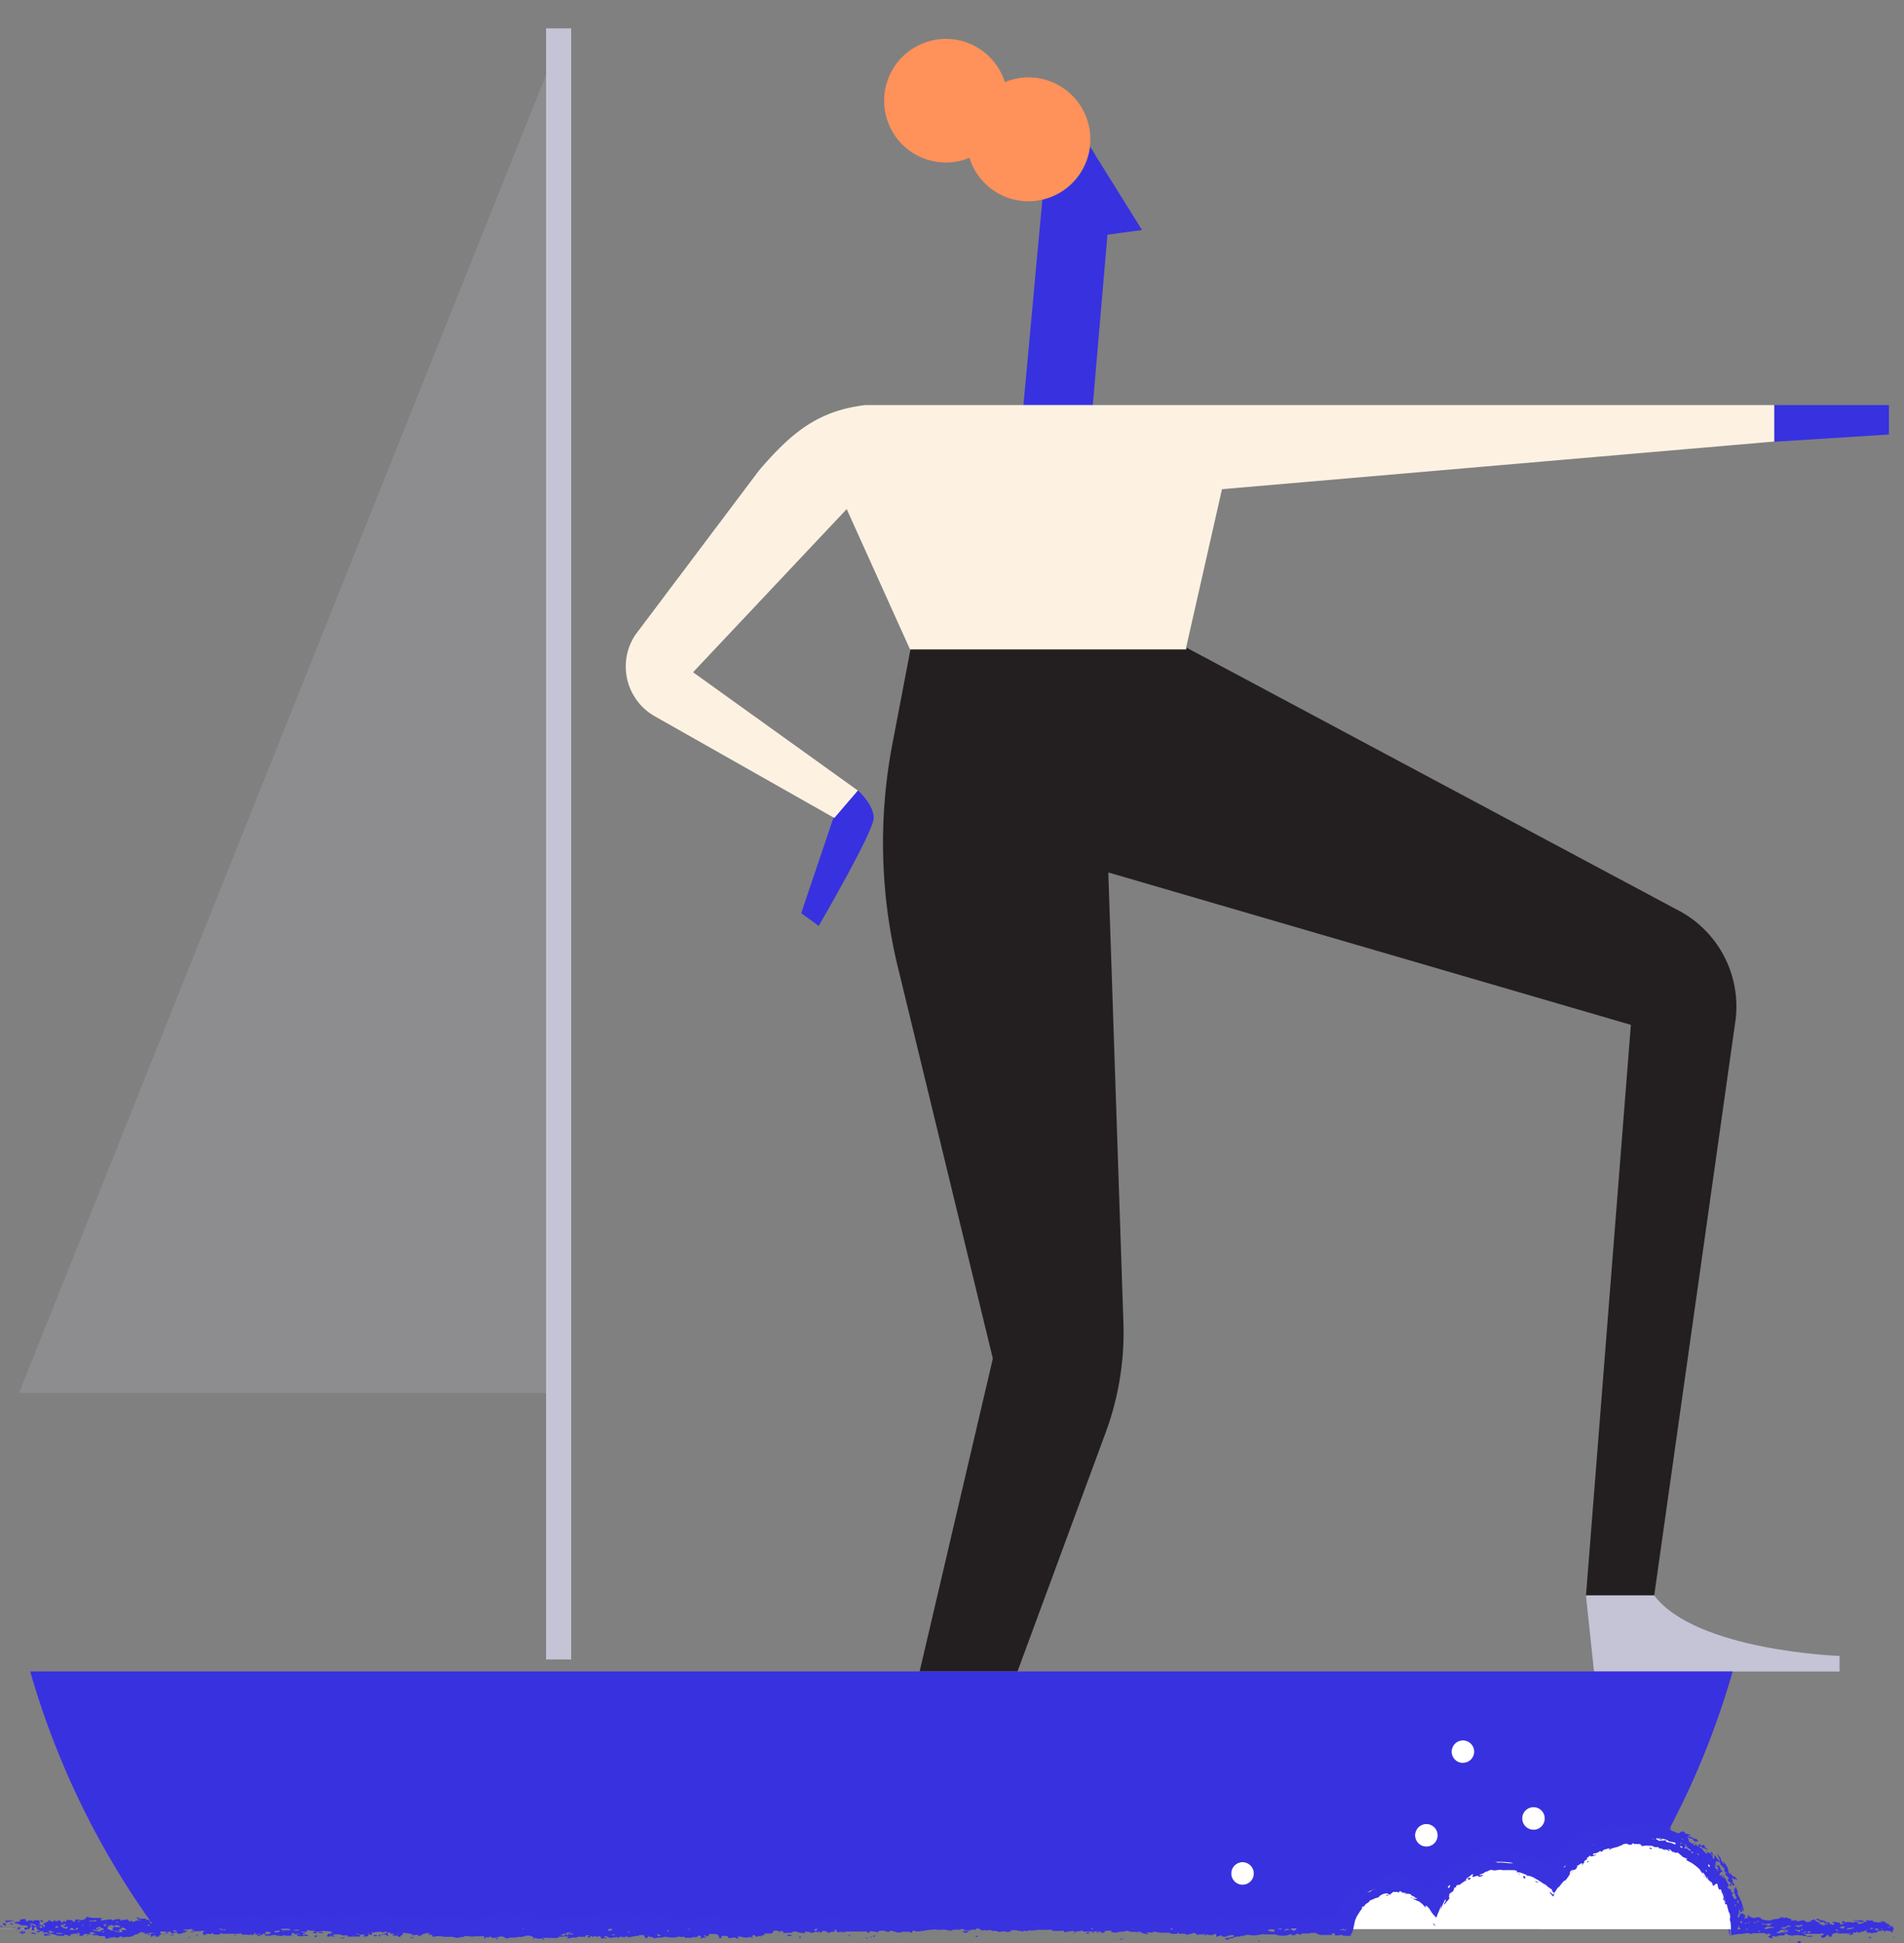 <svg xmlns="http://www.w3.org/2000/svg" viewBox="0 0 200 204"><rect x="0" y="0" width="200" height="204" fill="#808080" stroke="none"/><defs><style>.cls-1{fill:none;}.cls-2{fill:#fff;}.cls-3{fill:#ff915a;}.cls-4{fill:#231f20;}.cls-5,.cls-6{fill:#c4c4d6;}.cls-6{opacity:0.2;}.cls-7{fill:#3831e0;}.cls-8{fill:#fdf2e2;}.cls-9{fill:#3932df;}</style></defs><title>Confidence</title><g id="Layer_1" data-name="Layer 1"><path class="cls-1" d="M116.18,150.3l-9.3,25.19h60.56l-.85-8,4.72-59.95-54.89-16L118,138.71A30.3,30.3,0,0,1,116.18,150.3Z"/><path class="cls-2" d="M161.08,192.12a1.19,1.19,0,1,0-1.19-1.19A1.19,1.19,0,0,0,161.08,192.12Z"/><path class="cls-2" d="M149.83,193.87a1.19,1.19,0,1,0-1.19-1.19A1.19,1.19,0,0,0,149.83,193.87Z"/><path class="cls-2" d="M153.67,185.09a1.19,1.19,0,1,0-1.19-1.19A1.19,1.19,0,0,0,153.67,185.09Z"/><path class="cls-2" d="M130.52,197.89a1.19,1.19,0,1,0-1.19-1.19A1.19,1.19,0,0,0,130.52,197.89Z"/><path class="cls-3" d="M114.47,13.7a6.5,6.5,0,0,0-7.35-5.51,6.6,6.6,0,0,0-1.57.43A6.49,6.49,0,1,0,100.26,17a6.42,6.42,0,0,0,1.57-.44A6.49,6.49,0,0,0,109,21.06l.47-.1a6.53,6.53,0,0,0,5-7.26Z"/><path class="cls-4" d="M176.57,95.73,124.64,68l0,.17h-29l-1.9,9.93a55.38,55.38,0,0,0,.71,24l9.84,40.54L96.6,175.49h10.28l9.3-25.19A30.3,30.3,0,0,0,118,138.71L116.42,91.6l54.89,16-4.72,60h7.16l8.52-60.26A11.39,11.39,0,0,0,176.57,95.73Z"/><path class="cls-5" d="M173.75,167.5h-7.16l.85,8h25.79v-1.64S178.17,173.34,173.75,167.5Z"/><polygon class="cls-6" points="57.36 146.25 57.36 7.85 2 146.25 57.36 146.25"/><path class="cls-7" d="M116.33,24.64l3.63-.49L116.5,18.6l-.08-.12-.65-1.05-.72-1.15c-.1-.19-.21-.36-.31-.52s-.16-.24-.24-.35h0a6.48,6.48,0,0,1-5,5.56c-.45,4.61-1.42,15.38-2,21.57h7.29Z"/><path class="cls-7" d="M91.78,85.88c0-1.41-1.67-2.91-1.67-2.91l-2.57,2.91-3.38,10L86,97.21S91.78,87.29,91.78,85.88Z"/><path class="cls-7" d="M111.88,175.49H3.17a86.4,86.4,0,0,0,13.24,27.06h124.7a5.3,5.3,0,0,1,9.44-2.51A7.75,7.75,0,0,1,163,197.67a10.61,10.61,0,0,1,9-5,10.75,10.75,0,0,1,2.8.38A85.38,85.38,0,0,0,182,175.49H111.88Zm18.64,22.4a1.19,1.19,0,1,1,1.19-1.19A1.19,1.19,0,0,1,130.52,197.89Zm19.31-4a1.19,1.19,0,0,1,0-2.38,1.19,1.19,0,0,1,0,2.38Zm3.84-8.78a1.19,1.19,0,1,1,1.19-1.19A1.19,1.19,0,0,1,153.67,185.09Zm7.41,7a1.19,1.19,0,1,1,1.19-1.19A1.19,1.19,0,0,1,161.08,192.12Z"/><polygon class="cls-7" points="186.38 42.53 186.38 46.38 198.42 45.62 198.42 42.53 186.38 42.53"/><path class="cls-2" d="M182.57,202.55h0a10.6,10.6,0,0,0-7.77-9.49,10.75,10.75,0,0,0-2.8-.38,10.61,10.61,0,0,0-9,5A7.75,7.75,0,0,0,150.55,200a5.3,5.3,0,0,0-9.44,2.51H-65.8"/><polygon class="cls-5" points="60 2.98 57.36 2.98 57.36 10.85 57.36 146.25 57.36 174.23 60 174.23 60 2.98"/><path class="cls-8" d="M131.63,42.53H90.89c-4.93.6-7.69,2.82-11.15,6.85l-13,17.27a6,6,0,0,0,2,8.53l18.9,10.7L90.11,83,72.8,70.58,88.94,53.45l6.65,14.73h29l0-.17,3.77-16.65,58-5V42.53Z"/><path class="cls-9" d="M51.71,203.4s-.11,0-.19,0S51.7,203.47,51.71,203.4Z"/><path class="cls-9" d="M117.77,203.63c.13,0,.45-.06.18-.06a1.71,1.71,0,0,0-.32,0C117.49,203.6,117.7,203.63,117.77,203.63Z"/><path class="cls-9" d="M91,203.5c.13,0,.31-.06.1-.06S90.84,203.46,91,203.5Z"/><path class="cls-9" d="M78.81,203.4a.48.48,0,0,0,.29,0C79.11,203.33,78.82,203.33,78.81,203.4Z"/><path class="cls-9" d="M57,203.52c-.11,0-.14.1.1.1s0-.1-.1-.1S57.11,203.52,57,203.52Z"/><path class="cls-9" d="M43.32,203.4c-.13,0-.45,0-.17.06S43.54,203.4,43.32,203.4Z"/><path class="cls-9" d="M94.63,203.42s-.09,0-.19,0A.34.34,0,0,0,94.63,203.42Z"/><path class="cls-9" d="M35,203.24a.43.43,0,0,0-.25,0s.07.07.13.07C35.14,203.36,35.34,203.24,35,203.24Z"/><path class="cls-9" d="M60.1,203.56c-.05,0-.19,0-.19,0l.09,0C60.1,203.63,60.1,203.59,60.1,203.56Z"/><path class="cls-9" d="M52.1,203.53s0,.1.15.06S52.27,203.42,52.1,203.53Z"/><path class="cls-9" d="M15.56,203c.1,0,.18,0,.1-.06a1.39,1.39,0,0,0-.37,0c-.08,0-.12.14.07.14C15.35,203,15.4,203,15.56,203Z"/><path class="cls-9" d="M19.79,203.45c.2,0,.19,0,.19-.06h-.19S19.79,203.45,19.79,203.45Z"/><path class="cls-9" d="M15.84,203.24s0,.1.06.11.13-.07.13-.08a.78.78,0,0,1,.36-.06c.07,0-.17.08-.09.11s.41,0,.41,0,0-.09,0-.13.13,0,.19-.06,0-.1,0-.14-.15-.1-.2-.08,0,.09-.17.1-.6-.05-.6,0,0,.06-.17.06-.32,0-.22.06.16,0,.25,0S15.84,203.21,15.84,203.24Z"/><path class="cls-9" d="M35.8,203.54a1,1,0,0,0,.44-.13c.07,0,0,0-.12,0a.8.8,0,0,0-.31.1s-.08.08,0,.06S35.7,203.57,35.8,203.54Z"/><path class="cls-9" d="M33.1,203.23c-.1,0,0,.18,0,.17a.51.51,0,0,0,.21-.13C33.37,203.21,33.24,203.19,33.1,203.23Z"/><path class="cls-9" d="M17.58,203c.06,0,.07-.08,0-.12s-.15,0-.17,0,0,.17.17.11S17.49,203,17.58,203Z"/><path class="cls-9" d="M18.25,203.19c.18-.06-.42-.07-.48-.07S18.13,203.23,18.25,203.19Z"/><path class="cls-9" d="M20.76,203.16c-.08,0-.22,0-.22,0s.07.07.15.09.15-.09.07-.12S20.86,203.2,20.76,203.16Z"/><path class="cls-9" d="M91.49,203.34c-.1,0-.2,0,0,.07S91.58,203.34,91.49,203.34Z"/><path class="cls-9" d="M17.23,203.08c-.19,0-.1.06,0,.06S17.42,203.08,17.23,203.08Z"/><path class="cls-9" d="M179.74,194.59a.64.64,0,0,0,.16.23s.09,0,.09,0-.08-.11-.1-.16,0-.08,0-.13l-.2-.1C179.6,194.4,179.71,194.55,179.74,194.59Z"/><path class="cls-9" d="M1.5,202.39c-.09,0-.29.06-.17.06S1.78,202.44,1.5,202.39Z"/><path class="cls-9" d="M1.78,202.56c0-.1.13,0,.21,0s.4,0,.3,0-.12,0-.18-.06L2,202.41s.13,0,.19,0,0-.07-.19-.07-.06,0-.1.06,0,.06-.1.1-.17.09,0,.11,0,0,0,0S1.88,202.59,1.78,202.56Z"/><path class="cls-9" d="M.15,202.22c-.28-.1-.11.07,0,.09s.19,0,.21,0-.15-.06-.23-.07S.44,202.25.15,202.22Z"/><path class="cls-9" d="M2.25,203.06V203c0-.08-.11-.05-.23-.1s.14-.06.24-.06-.08-.07-.06-.09a2.21,2.21,0,0,1,.25,0C2.9,202.86,2.51,203,2.25,203.06Zm.24-.19s.07,0,0-.05-.19,0-.19,0S2.42,202.9,2.49,202.87Z"/><path class="cls-9" d="M1.12,202c.15,0,.06.1.1.13l.09-.06s.06-.06,0-.1-.3,0-.3,0A.09.09,0,0,0,1.12,202Z"/><path class="cls-9" d="M144.76,197.73h0Z"/><path class="cls-9" d="M.55,201.92s-.2,0-.24,0,0,.08,0,.12.14,0,.14.06a.2.2,0,0,0,.1.13c.15,0,0-.27,0-.3S.64,202,.55,201.92Z"/><path class="cls-9" d="M3.79,203.06c0-.07-.27-.17-.48-.17,0,0,0,.11,0,.13h.16c.09,0,.21.06.27.06S3.8,203.07,3.79,203.06Z"/><path class="cls-9" d="M5.33,203.2c0-.1-.36-.14-.57-.17s-.11.16-.11.2S5.33,203.14,5.33,203.2Z"/><path class="cls-9" d="M162.66,196.1c0,.07.08.15.11.14s0,0,0,0a.12.12,0,0,0,0-.12C162.72,196,162.67,196,162.66,196.1Z"/><path class="cls-9" d="M187.38,201.4s.05.06.08.09.11,0,.11,0a.07.07,0,0,0,0-.09C187.46,201.35,187.38,201.38,187.38,201.4Z"/><path class="cls-9" d="M189.1,201.83c.08,0,.19-.19,0-.13S188.89,201.87,189.1,201.83Z"/><path class="cls-9" d="M186.7,201.56s-.09,0-.19,0A.34.34,0,0,0,186.7,201.56Z"/><path class="cls-9" d="M1.32,201.72c.28,0,.21-.06,0-.06a2.62,2.62,0,0,0-.69,0c-.09,0-.11.15,0,.16S1.09,201.72,1.32,201.72Z"/><path class="cls-9" d="M198.93,203.43c.09,0,.09-.06,0-.06S198.83,203.41,198.93,203.43Z"/><path class="cls-9" d="M189,203.8c-.3,0-.25.2,0,.2S189.22,203.8,189,203.8Z"/><path class="cls-9" d="M154.16,195.08c.27-.22-.14,0-.29.09s-.17.15-.06.11A1.41,1.41,0,0,0,154.16,195.08Z"/><path class="cls-9" d="M14.64,201.57c.35,0-.09-.18-.09-.23s-.31,0-.25,0,.13.07.15.11A.24.24,0,0,0,14.64,201.57Z"/><path class="cls-9" d="M160.68,195.09c-.12,0-.54-.16-.38,0s.2,0,.21.08-.18,0-.19.09.1.08.15.1.15,0,.17-.06.22-.13.32,0C161.08,195.26,160.82,195.07,160.68,195.09Z"/><path class="cls-9" d="M132.23,203.85c.1,0,.1,0,.1-.07l-.15,0C132.11,203.82,132.17,203.83,132.23,203.85Z"/><path class="cls-9" d="M142.8,197.88a1.22,1.22,0,0,0-.4.32c-.05.07,0,.06.11,0l.32-.26a.42.42,0,0,0,.08-.12Z"/><path class="cls-9" d="M182.88,201c0,.1.12.08.1,0S182.89,200.84,182.88,201Z"/><path class="cls-9" d="M182.39,198.25c0-.2-.1-.12-.11-.06a.7.7,0,0,0,.09.49c.07.14.13.12.16.08s-.06-.34-.14-.51S182.52,198.54,182.39,198.25Z"/><path class="cls-9" d="M166.93,195.4s-.19,0-.22.09.17,0,.22-.09S166.89,195.5,166.93,195.4Z"/><path class="cls-9" d="M183,200.27c0,.17.2.65.17.3s-.12-.46-.17-.3S183,200.15,183,200.27Z"/><path class="cls-9" d="M181.23,197.58s0,.09,0,.11.08.08.09,0S181.26,197.56,181.23,197.58Z"/><path class="cls-9" d="M182.09,199.4c0,.09.09.07.06,0S182.07,199.3,182.09,199.4Z"/><path class="cls-9" d="M160,197c0,.06,0,.18.16.25a.23.23,0,0,0,.05-.18c0-.08-.14-.1-.21-.07S160.1,197,160,197Z"/><path class="cls-9" d="M191,202.17l.29.11C191.29,202.22,191.18,202.17,191,202.17Z"/><path class="cls-9" d="M135.8,203.66c.12,0-.28,0-.29,0s.29,0,.29,0S135.8,203.7,135.8,203.66Z"/><path class="cls-9" d="M150.75,202.14c-.06-.08-.24-.28-.24-.24l.13.21C150.77,202.27,150.76,202.18,150.75,202.14Z"/><path class="cls-9" d="M185.34,201.79c.08,0,.29,0,.29,0s-.3,0-.38,0-.27,0-.27,0A2,2,0,0,0,185.34,201.79Z"/><path class="cls-9" d="M132.68,201.66s0-.06,0,0a1.25,1.25,0,0,0-.29.09s.08,0,.14,0S132.68,201.73,132.68,201.66Z"/><path class="cls-9" d="M135.57,201.73c.21,0,.25-.13.1-.12S135.4,201.73,135.57,201.73Z"/><path class="cls-9" d="M179.45,194.74c.09.14.13,0,.13,0a.4.4,0,0,0-.11-.12c-.05,0,0,.08,0,.12S179.42,194.63,179.45,194.74Z"/><path class="cls-9" d="M141.55,199.56l-.06,0c-.21.28,0,.24.06,0C141.52,199.54,141.51,199.67,141.55,199.56Z"/><path class="cls-9" d="M123.9,201.93c.35,0,.13-.21.12-.21s-.17.1-.21.12S123.73,201.92,123.9,201.93Z"/><path class="cls-9" d="M151.91,197c0-.06.08-.12,0-.13C151.79,197,151.78,197,151.91,197Z"/><path class="cls-9" d="M145.14,197.33s0,0,0,0l.36-.11c.1,0,.1-.08,0-.1C145.22,197.08,145.27,197.3,145.14,197.33Z"/><path class="cls-9" d="M154.27,195.64c.15,0,.09-.17-.06-.13a.24.24,0,0,0-.13.1C154.05,195.67,154.19,195.65,154.27,195.64Z"/><path class="cls-9" d="M150.46,198.5c0-.06,0,0,0,0S150.45,198.54,150.46,198.5Z"/><path class="cls-9" d="M24.81,203.14c-.09,0-.19,0-.19.06a1,1,0,0,0,.27,0c.09,0,0,0-.08,0S24.91,203.1,24.81,203.14Z"/><path class="cls-9" d="M55.19,203.08c-.1,0-.28,0-.18.08a1.12,1.12,0,0,0,.41.07c.12,0,.21-.07.17-.11A.68.68,0,0,0,55.19,203.08Z"/><path class="cls-9" d="M38.9,202.89c-.18-.07-.2.1-.19.13a.16.16,0,0,0,.09.1c.16,0,.19,0,.19.07s.23-.3-.09-.3C38.81,202.85,39.09,202.89,38.9,202.89Z"/><path class="cls-9" d="M102.58,203.25c-.1,0-.2.09,0,.1S102.77,203.25,102.58,203.25Z"/><path class="cls-9" d="M71.49,203.27h-.1C71.39,203.4,71.74,203.27,71.49,203.27Z"/><path class="cls-9" d="M173.51,194.12s0,0,0-.06a.48.48,0,0,0-.23-.05C173.13,194.05,173.49,194.2,173.51,194.12Z"/><path class="cls-9" d="M113.87,201.79c0,.07.29.07.29,0S113.87,201.73,113.87,201.79Z"/><path class="cls-9" d="M39.86,203.16c-.22-.08-.09.1,0,.13s.13,0,.14,0S39.94,203.18,39.86,203.16Z"/><path class="cls-9" d="M30.69,203.19s0,.05.13,0,0,0-.13,0S30.79,203.19,30.69,203.19Z"/><path class="cls-9" d="M34,202.88c-.2,0-.37,0-.58,0C33.49,203,34,203,34,202.88Z"/><path class="cls-9" d="M39.47,203.29c.22,0,.14-.12,0-.13s-.27,0-.24.05S39.32,203.29,39.47,203.29Z"/><path class="cls-9" d="M171.4,193.73h-.09a.32.32,0,0,0,.18,0S171.48,193.72,171.4,193.73Z"/><path class="cls-9" d="M165.24,196.44s-.24.21-.24.21S165.28,196.49,165.24,196.44Z"/><path class="cls-9" d="M175.74,194.48c-.14,0-.2-.06-.12,0A.09.09,0,0,0,175.74,194.48Z"/><path class="cls-9" d="M179,197c.12.12.17.08.05,0S178.87,196.82,179,197Z"/><path class="cls-9" d="M112.28,203.38h-.1a.38.38,0,0,0,.2,0S112.37,203.38,112.28,203.38Z"/><path class="cls-9" d="M159.57,196.71l-.09,0a.4.4,0,0,0,.16.08S159.64,196.73,159.57,196.71Z"/><path class="cls-9" d="M161.24,197.52s.42.24.34.15a.64.64,0,0,0-.23-.16A.15.15,0,0,0,161.24,197.52Z"/><path class="cls-9" d="M154.44,197.18a.21.21,0,0,0-.2,0c-.19.17,0,.05,0,.12s0,.13.16,0S154.51,197.2,154.44,197.18Z"/><path class="cls-9" d="M163.24,198.93c.08-.18,0-.11-.13,0a.93.93,0,0,0-.3-.28c-.1-.05.13.28.33.47A.44.44,0,0,0,163.24,198.93Z"/><path class="cls-9" d="M104,201.56s-.05,0-.08,0,.06.11.08.12,0-.09,0-.09S104.14,201.62,104,201.56Z"/><path class="cls-9" d="M23.61,201.44c.06,0,.12,0,.1-.07C23.52,201.37,23.49,201.39,23.61,201.44Z"/><path class="cls-9" d="M36.34,201.45c0-.07-.29,0-.29,0s.15,0,.19,0S36.34,201.47,36.34,201.45Z"/><path class="cls-9" d="M30.46,201.47s0-.07-.08-.06-.29.05-.28.1.15,0,.16,0S30.35,201.47,30.46,201.47Z"/><path class="cls-9" d="M38.79,201.36c-.19,0-.2.06,0,.06S39,201.36,38.79,201.36Z"/><path class="cls-9" d="M23.73,201.7c.1,0,.1-.06,0-.06S23.64,201.68,23.73,201.7Z"/><path class="cls-9" d="M54.12,201.61c.09,0,.09-.07,0-.07S54,201.59,54.12,201.61Z"/><path class="cls-9" d="M45.6,201.52a.55.55,0,0,0,.38,0s.12-.08,0-.07S45.27,201.4,45.6,201.52Z"/><path class="cls-9" d="M46.75,201.75s-.11,0-.19,0S46.73,201.82,46.75,201.75Z"/><path class="cls-9" d="M48.62,201.66c.09,0,.19-.1,0-.1S48.33,201.66,48.62,201.66Z"/><path class="cls-9" d="M158,195.4c.27,0,.27-.13,0-.15S157.73,195.39,158,195.4Z"/><path class="cls-9" d="M10.56,202.49s-.36-.07-.33,0S10.56,202.56,10.56,202.49Z"/><path class="cls-9" d="M26.41,201.28s.08,0,.11,0,.11,0,.09-.06S26.41,201.24,26.41,201.28Z"/><path class="cls-9" d="M155.89,195.37c-.11,0-.19.08-.19.11a1.69,1.69,0,0,0,.26-.11c.09,0,0,0-.07,0S156,195.32,155.89,195.37Z"/><path class="cls-9" d="M83.89,201.52c-.14,0,0,.14.15.08s.09-.06.08-.09S84,201.49,83.89,201.52Z"/><path class="cls-9" d="M143.86,198.48c0,.08.31-.08.26-.14S143.84,198.43,143.86,198.48Z"/><path class="cls-9" d="M57.75,201.32c-.06,0-.26,0-.26,0S57.94,201.39,57.75,201.32Z"/><path class="cls-9" d="M17.14,201.68s.06.09.22.08l.25,0s.09-.06,0-.05,0,0-.09,0h-.14C17.32,201.65,17.14,201.6,17.14,201.68Z"/><path class="cls-9" d="M11.5,203.39c0,.05,0,.1-.13.13a.38.38,0,0,1-.23,0,.22.22,0,0,1-.12-.14s0-.06.05-.1a3.64,3.64,0,0,0-.51,0c-.08,0-.2,0-.21,0s0-.1,0-.1l-.1,0h-.13l-.36,0c-.1,0-.44,0-.2,0s.09-.08.21-.13.46,0,.22-.07-.14-.13-.32-.12-.47,0-.2.09c.11,0,.07.08,0,.12s-.18,0-.23,0-.24,0-.33,0,0,0-.09,0,0,.07-.06.11a.66.66,0,0,1-.4.08c-.16,0,0-.07.06-.11s0-.05-.07-.09-.11-.11,0-.15.15,0,.12,0a.22.22,0,0,0-.16,0c-.14,0-.29.06-.21.13s.13.09,0,.09A.74.74,0,0,1,8,203a2.33,2.33,0,0,0-.41.07c-.32,0-.14.1-.18.18s-.35-.09-.4-.1a.5.5,0,0,0-.27,0c-.08,0,0,.07,0,.1s-.14,0-.19,0-.09,0-.19,0-.18,0-.25,0a2.77,2.77,0,0,1-.26-.1l-.32-.08a2.74,2.74,0,0,1-.37-.08C5,203,5,203,5,202.9l-.07,0a.63.63,0,0,0-.19,0,1.38,1.38,0,0,1-.29,0c-.07,0,.06-.06.08-.07s.09,0,.09-.07H4.44c-.1,0,0,0-.16,0s-.06.18-.34.1c-.09,0-.14-.08,0-.11s.24,0,.24-.05-.14-.06-.2-.09a.2.2,0,0,1-.12-.14s0-.26-.21-.14-.06.11-.06.18v.1s0,0,0,.05,0,0-.05,0H3.35v-.17c0-.05,0-.1,0-.15s.08,0,.06-.08c-.23,0-.3.14-.3.19a.07.07,0,0,1,0,.08.48.48,0,0,1-.18,0l-.17.06s-.06.05-.13,0a.13.13,0,0,1-.07-.08s0-.13,0-.11c.26,0,.44-.07.37-.16a.6.6,0,0,0-.26-.09,1,1,0,0,0-.25,0,1.14,1.14,0,0,1-.51-.16,1.17,1.17,0,0,0-.3-.05c-.1,0-.09-.06-.09-.07s.1-.09.24-.1a1.06,1.06,0,0,1,.31,0c.14,0,0-.05,0-.06s-.06-.08,0-.12a1,1,0,0,1,.64-.09s0,.08,0,.1.07.1.12.15.15-.13.12-.11a1.55,1.55,0,0,1,.32,0c.17-.06.09,0,.11.05s.17,0,.18,0,0-.08.07-.08.24,0,.24,0l.21,0v.06c.09,0,.28-.09.32-.08s0,.14.22.14c-.07,0-.19.06-.19.1s0,0-.07,0a.17.17,0,0,0-.19-.15V202c-.1.07-.08.09.14.1s0,.1-.08.13,0,0,0,0H3.91c0,.07.27,0,.29.1s0,.07.12.09H4.4c.16,0-.08-.2,0-.26s.12,0,.15,0,0,.1,0,.12.1.07.16,0,0-.13-.06-.17-.12-.15,0-.2a.17.17,0,0,1,.2,0s-.07-.13.1-.13.1-.13.1-.17a2.46,2.46,0,0,1,.29.07s.16.09.12.1-.18,0-.18,0,.19,0,.24,0,.1-.06.1-.09.2-.14.2,0,.35-.09.46-.06.13.18.19.24.13-.1.15-.11a.14.14,0,0,1,.16-.06s0,0,0,.05a.5.5,0,0,0,.2,0v-.09s-.08,0,0-.07a3.45,3.45,0,0,1,.56,0c.08,0-.06,0-.07,0s0,0,.15.08-.06.15.14.1.1-.07.14-.11,0-.07,0-.11.39,0,.5,0-.16.09-.19.15-.06.12.09.12a.21.21,0,0,0,0-.06s-.05-.07,0-.08a1.15,1.15,0,0,1,.38-.11.49.49,0,0,0,.27-.1.26.26,0,0,0,.1-.11s0-.07,0-.1.29.05.34.06a3.47,3.47,0,0,0,.66.05h.67c0,.06-.19.17-.12.24s.25,0,.34,0a3,3,0,0,1,.63-.08c.17,0,.21,0,.21.07s.09,0,.17,0a.91.91,0,0,1,.52-.11c.15,0,.26.1.17.16.14,0,.2,0,.2-.07a1,1,0,0,1,.26,0c.14,0,.22-.13.35,0s.17.19.23.18,0-.06,0-.08a.34.34,0,0,1,.2,0s.08.13,0,.13a1.28,1.28,0,0,0,.42-.15.71.71,0,0,1,.41,0c.12,0,.09,0,0-.06s-.16-.06-.16-.1a.33.33,0,0,0,.29-.06l.33,0c.11,0,.18,0,.17.06s-.1.12.07.06.17.08.34.09.23,0,.24,0,.17.09.38.09.23,0,.27,0,0,.09.15.09,0-.07.12-.08.22,0,.23,0,.43,0,.48.06,0,.06.06.09.2,0,.2.08-.15,0-.17.07a.08.08,0,0,0,0,.09.08.08,0,0,0,.09,0c.16,0,.07-.07.06-.09s.14,0,.16-.06a.11.11,0,0,0,0-.12.13.13,0,0,1,0-.19c.16-.12.75-.19.77-.34s-.12-.15.11-.2.22-.17.17-.17.08,0,.13,0a.41.41,0,0,0,.19,0c.16,0,0,.18,0,.2a1.31,1.31,0,0,1-.52.37l.36,0c.1,0,.09,0,.16,0h.25a1.46,1.46,0,0,1,.3,0,2,2,0,0,0,.26,0c.08,0,.21,0,.21,0s.12,0,.19,0-.12-.15.22-.16c.1,0,.2,0,.17,0s-.16,0-.16,0,.15,0,.21,0,.11,0,.17-.07a2.67,2.67,0,0,1,.48,0c-.05,0-.08,0-.09.06v0a1,1,0,0,0,.33-.1l.28-.07c.12,0,0-.15,0-.19s.1.09.17.08a.39.39,0,0,1,.19,0l.27,0c.18,0,.4,0,.57,0s.08.12.14.15a.6.6,0,0,0,.38.08c-.32-.06.49-.18.49-.08s.08.09.19.06.08,0,.12-.06a1.1,1.1,0,0,1,.33-.09,1.7,1.7,0,0,1,.4,0c.15,0,.13,0,.25-.05s.11,0,.08,0,.18,0,.27,0a.5.5,0,0,1,.33-.08s.24.06.21,0-.15-.12-.15-.2.16,0,.19.07,0,.08.1.11l.09,0c0,.07,0,.12.18.16a1.75,1.75,0,0,1,.4,0,.36.36,0,0,0,.35,0c.07-.06.06-.11.24-.14s0,.11,0,.12.08.07.19.09c-.19,0,0,.18.14.15s.14,0,.14-.08l.06-.07a.73.73,0,0,1,.34-.13,3.45,3.45,0,0,1,.51-.13c.22,0,.33,0,.26.1s.26,0,.46,0a1.51,1.51,0,0,0,.37,0c.08,0,0-.07.07-.09s.25.11.25.13a1.19,1.19,0,0,1,.5-.06c.22,0,.08.12.22.16s.17,0,.23,0,0,.06.13.08.16,0,.17,0,0,0,.07,0a.76.76,0,0,0,.35-.15s-.14-.05-.22-.06c-.45,0,.12-.19.29-.07,0,0,.25-.06.36-.06s.08,0,.17,0a.37.37,0,0,1,.21,0c.06,0,0,.08,0,.09s.22,0,.27,0l.36,0a2.73,2.73,0,0,0,.65,0c0,.05,0,.1.16.12a1,1,0,0,0,.35,0c.06,0,.37-.11.26-.11s-.17-.08,0-.12a1.39,1.39,0,0,1,.41,0c.11,0,.05.08.09.12a.35.35,0,0,0,.26.08v-.1c.19,0,.16.06.3,0s.19-.11.24-.07a1.88,1.88,0,0,0,.72.08c.06,0,.34,0,.34,0a.28.28,0,0,0,.2,0c.15-.06.08-.16.42-.14s.54.14.54,0,0,0,.12,0h.35s0-.09.07-.1a.31.31,0,0,1,.27,0c.12.06.11.14-.13.13,0,.05.2,0,.26,0a.65.65,0,0,1,.28.06c.17.06.17,0,.29,0s.3-.06.25,0-.17.09,0,.06a1.87,1.87,0,0,1,.35,0,1.73,1.73,0,0,0,.33,0c.06,0,.07.09.18.11h.17s.11,0,.17,0h.31s0,.06-.09.06a.26.26,0,0,0,.14.08c.08,0,.18,0,.23,0s.86,0,1.05,0h.34a4.78,4.78,0,0,0,.54,0c.09,0,.13-.07.22-.07a1.14,1.14,0,0,1,.27,0c.15,0,.19.09.18.14s.19,0,.29,0,.1-.06.1-.1-.08-.06,0-.07.11,0,.12,0,.1,0,.19,0,.06.09.23.09a1.88,1.88,0,0,0,.48,0s-.19-.06-.2-.11.33,0,.36,0a2.22,2.22,0,0,0,.49.07,2.54,2.54,0,0,1,.63.06h.42s-.06.08,0,.08.09-.16.14-.21.17-.07.34-.07h.31a.1.1,0,0,0,.05.1c.1.06.22,0,.24-.06s.15-.1.18-.06.09,0,.15.06.07.12-.17.1-.15,0-.14.06,0,.18.15.18.13-.24.3-.11.1-.07.1-.1.06-.18-.09-.23.34-.06.39-.06c-.27,0,0,.24.17.27s.07,0,.06-.06a.17.17,0,0,1,0-.15c.11,0,.15.11.16.14s0,.16.13.16-.17-.34.32-.33v.16c.1,0,.06-.1.28-.1s.15,0,.18-.09.38.11.29.11c.1,0,.09-.09.09-.11s.1,0,.2,0a.6.6,0,0,0,.48-.09.39.39,0,0,1,.21,0h.31c.09,0,.14,0,.15,0s0,.08,0,.08a.44.44,0,0,0,.1-.06l.14,0a1.61,1.61,0,0,1,.37,0s-.26.08-.2.11.28-.07.34,0,0,.11,0,.16a.68.68,0,0,1,.37-.15c.09,0,.11,0,.17,0s.18-.09.28-.09.12.06.24.07a.54.54,0,0,0,.19,0l.3-.12c-.06.06-.1.1-.1.17a3.84,3.84,0,0,1,.82-.12h.22s0,0,.11.05c.24,0,.17-.16.45-.08.07,0,.12.07.06.1a.79.79,0,0,1-.17,0c-.08,0,0,.11-.14.07s-.2,0-.21,0,.13,0,.17.07,0,.07,0,.1a.43.43,0,0,0,.35.15c.12,0,.13-.06.26-.06s.21,0,.19,0-.07,0,0,0a1.62,1.62,0,0,1,.22,0c.12,0,.18,0,.25,0,.23,0,.33-.06.16-.12s-.48-.14-.46-.2.08,0,.11,0,.14-.08.14-.13.09.13.13.16.27,0,.4,0-.1.26-.15.31a2.69,2.69,0,0,0,.72-.08.8.8,0,0,1,.44,0,.82.82,0,0,0,.29-.07s.06-.05.08-.05,0,.06.07.07a1,1,0,0,0,.25,0,1.31,1.31,0,0,0,.43-.06c.19,0,.23,0,.23.08s.18,0,.25,0l0,0s0,0,0,0,.17,0,.19,0l.19,0a1.79,1.79,0,0,0,.31-.15,3.35,3.35,0,0,1,.89-.17c.16,0-.15.13-.18.15s.17,0,.2,0l.27-.12.1.05h.13c.18,0,.3-.07.46-.09a2.44,2.44,0,0,1,.48-.05c.07,0,.39,0,.39,0,.21.15.41-.1.64,0,.07,0,0,.06-.08.07s0,.1.11.1,0-.07.1-.07.29,0,.29-.07.39-.12.47,0,0,.11.12.18a.37.37,0,0,0,.3.14v-.27s.4.2.45.12-.06,0-.09,0,0,0,0-.06,0-.08.1-.08.23.08.36.06.21-.13.41-.06-.11.07-.15.14.12.07.27.05.06-.05.17-.05a.21.21,0,0,1,.14.05c.07,0,0,.09,0,.14s0,.07,0,.07.11-.15.12-.18a.48.48,0,0,1,.27-.16,1.72,1.72,0,0,1,.53-.06c.2,0,.06.06,0,.09s0,.06.1,0a1.46,1.46,0,0,0,.27-.08c.05,0,.26-.06.19,0s-.06.12.15.1a3.76,3.76,0,0,0,.48-.13c.4-.06,0,.19,0,.2s.38-.05.45-.05a.83.83,0,0,0,.31,0s.17,0,.24,0,.24-.13.39-.11-.14.13-.15.15.16,0,.17,0,.11.08.13.12-.16,0-.13,0l-.15-.06s-.11,0-.13,0a.28.28,0,0,1-.25.05c-.16,0-.15-.05-.31,0s.19,0,.25.06a.07.07,0,0,1,0,.11s-.1,0-.12,0,.39,0,.42,0a2.37,2.37,0,0,0,.39,0s0-.11.11-.11a.19.19,0,0,1,.19.1s.2-.11.25-.1-.06.09-.06.11a.16.16,0,0,0,.14.09c.11,0,.11,0,.19,0a1.07,1.07,0,0,1,.18,0v0c0,.08.33,0,.27,0s-.15,0-.2,0-.09-.06-.08-.09.18-.17.39-.22c0,0,.24-.07.17,0s-.31.14-.33.21.46.07.33,0,.55-.25.68-.26.16,0,.22.06a.18.18,0,0,0,.16,0c.18,0,.18-.11.33-.14a1.37,1.37,0,0,1,.35,0h.38c.09,0,.08,0,.16,0s.23,0,.14,0,0,.07,0,.07,0,.07,0,.09,0,.08.09.11l.27,0s-.39,0-.27.09a2.9,2.9,0,0,0,.41.08c0,.06,0,.09.13.13s0,.05-.07.06c-.23,0-.54.1-.22.16l.73.11c.1,0,.29,0,.18-.05a3.69,3.69,0,0,1-.39-.1c-.07-.06.23-.05.3-.05a1.26,1.26,0,0,0,.42-.08c.09,0,.06-.06.17-.09s.17,0,.18-.05,0-.09-.13-.12a1.49,1.49,0,0,1-.28-.06s.23,0,.24,0,0,0,.06-.06a1.76,1.76,0,0,1,.45-.1c.11,0,.13,0,.1.07s-.17,0-.26.05-.17.18,0,.11.21,0,.1,0,0,0-.14.07-.18.15-.06.19a1.11,1.11,0,0,0,.56-.12s0-.19.05-.19.07.07.17.07.08,0,.13,0a1,1,0,0,1,.41.11,3,3,0,0,0,.32.11.81.81,0,0,0,.29-.12s0,0,0,0a.75.75,0,0,0,.43-.14s.22-.08.27,0-.12.1-.12.15.22,0,.24,0a1.65,1.65,0,0,1,.54-.16c.19,0,0-.08.09-.08s.21.09.42.07l.36,0-.19.1c-.11,0-.32.09-.28.14s.31-.06.38,0-.15.14.08.14.09-.06.11-.08.07-.07.16-.09a2.38,2.38,0,0,1,.6,0c.13,0,.28,0,.4,0a3.71,3.71,0,0,1,.44-.05c.06,0-.15.07-.17.08h.44c.07,0,.18-.12.31-.06s-.5.05-.13.13l.35.07a2,2,0,0,1,.27,0c.11,0,.07.09,0,.13s-.27,0-.27-.08a.77.77,0,0,1-.24.06.36.36,0,0,1-.16,0c-.07,0-.12.13-.34.11a.9.9,0,0,1-.53-.12s0-.07,0-.11.19,0,.13-.07a.84.84,0,0,0-.27,0,2.08,2.08,0,0,1-.25,0c0,.08.19.05.19.13s.09.1.19.13.12.1.07.15.29,0,.31,0,0,.05.12,0,.11,0,.2,0,.36,0,.35,0,.2.05.25,0,0-.08-.15-.1.07-.08.1-.1.29-.07.29,0,.11.07.17,0,0-.1.09-.13h.13l.13,0s.1-.1.18-.11a.82.82,0,0,1,.25.07c.19.07.2-.09.19-.13s-.13,0-.26,0,.12-.06.21-.09.09-.07.09-.11.12,0,.23,0,.17-.05.17-.09,0,.08.11.13v-.1s.12-.13.16-.08,0,.12.14.11.15-.11.23-.11-.06.1.13.07a1.15,1.15,0,0,1,.28-.07c.06,0-.1.11.07.12a4,4,0,0,0,.5-.07.57.57,0,0,0,.24,0s.14-.07.11-.08-.32.11-.41,0,.48-.05.58,0,.21.06.32.12.11,0,.19,0,0,.06,0,.08.31,0,.32.05-.07.07,0,.07a1.08,1.08,0,0,0,.21-.05.82.82,0,0,1,.47-.07c.19,0,.1.14.1.2.29,0,.47-.19.79-.18.13,0,0,.07.16.07s.21,0,.21-.08c.27-.14.11.12.07.16s-.08.07.07.07.27,0,.15,0-.12-.13,0-.17a.4.4,0,0,1,.32,0c0,.07-.07.11.17.14a1.26,1.26,0,0,0,.52,0,4,4,0,0,1,.79-.2s-.08.08.07.11,0-.08.09-.08,0,.09.13.13.32,0,.44,0,.66-.17.83-.2a1.83,1.83,0,0,1,.33,0c.23,0,0,.08,0,.11s.42-.09.47-.11-.08.16,0,.2.35-.16.39-.18a.5.5,0,0,1,.22,0l.23,0a.33.33,0,0,1,.18,0c.11.07.16.2.08.28s-.53,0-.71,0a1.1,1.1,0,0,0-.35.06c-.08.05.15,0,.22,0a.3.3,0,0,1,.19,0c0,.06.28,0,.29,0s-.45.05-.58.05c.11,0-.11.13,0,.15a.29.29,0,0,1,.18-.06c.15,0,.15.07.23.1s.35-.14.39-.14,0,0,0,0,.13.06,0,.06-.2.15-.06.15a.23.23,0,0,0,.12-.05s.12,0,.18-.07,0-.06.12-.09.9-.21.89-.1.7-.07.46,0-.33.09-.39.16,0,.1.19.1.15.1.26.06a2,2,0,0,0,.35-.13c.06,0,0-.1-.1-.13s-.07-.09-.07-.12.08-.13.12-.19-.28,0-.29,0,.26-.14.32-.16.19,0,.22-.06,0,0,0,0,.27,0,.38,0,.19.06.19.12.08.07.14.11,0,.08.08.08.15,0,.16-.09,0-.07.14-.09.16.05.16.08-.12.1-.17.15,0,.14.21.17a2,2,0,0,1,.35,0c.08,0,.08.08.1.12s-.08.06-.2.06a1.2,1.2,0,0,0-.18.06c-.06,0,0-.05-.1-.07a.25.25,0,0,0-.13,0,.22.22,0,0,0-.2.08c0,.05-.19.05-.29,0s-.17,0-.34.06a1.85,1.85,0,0,0-.42,0s0,.06.1.07a4.07,4.07,0,0,0,.94.08c.34,0,.72,0,1,.05.07,0,.19,0,.2,0s.09-.08.2-.12a.53.53,0,0,0,.3-.12s-.21,0-.27,0-.24-.12-.09-.11.17,0,.26,0,.07-.27.2-.27,0-.15,0-.2a.19.19,0,0,1,.19.12.06.06,0,0,1-.06.07s-.06,0-.06,0,.13.08.21.11.24.07.24,0-.23,0-.2-.09a1.07,1.07,0,0,1,.25,0,.85.85,0,0,0,.36,0s0-.06.06-.09,0-.1.09-.13a1.18,1.18,0,0,1,.43-.1,1.11,1.11,0,0,1,.37,0,1,1,0,0,0,.31.1c.16,0,.08-.06.17-.07s.15,0,.15,0c.16.11.54,0,.42-.09s-.23.1-.23.05,0,0,.06-.05a1.75,1.75,0,0,1,.49-.12c.27,0,0,.19.14.23s.12-.05.14-.05.23,0,.23.06a2.69,2.69,0,0,0,.59-.23c0,.07.15.14.32.16a1.54,1.54,0,0,0,.31-.05c.4,0,.11.16.28.16a.77.77,0,0,0,.22,0,.25.25,0,0,1,.15,0c.13,0,.21,0,.09.07a1.16,1.16,0,0,0-.31.08c-.06,0-.13.08-.14.12s.23,0,.22.07-.17,0-.19,0,.49,0,.67,0,.13-.09.28-.09a1.91,1.91,0,0,0,.44-.08c.43-.11,0,0,.09.06s.23,0,.23,0-.19.13,0,.13c-.06,0-.18.05-.16.08s.28,0,.31,0a4,4,0,0,1,.41-.12,2.7,2.7,0,0,0,.41-.06,1.61,1.61,0,0,1,.39-.09c.13,0,.27,0,.28,0s-.07-.23.31-.26c.11,0,.28,0,.28,0s.18,0,.19,0,0-.12.13-.1.14.11.17.14,0,.09.11.11.07.06.07.08a1.29,1.29,0,0,1,0,.28c.2,0,.26-.1.37-.14a1.62,1.62,0,0,1,.39,0c.12,0,.16-.1.26-.08l.24.08c0-.07.32-.16.5-.11s.13.17,0,.22-.25-.13-.32-.08.05.13.17.14a2.2,2.2,0,0,0,.62-.12.7.7,0,0,1,.38,0c.14,0,0-.06,0-.08a.14.14,0,0,1,.1-.1c.15,0,0-.2.3-.2,0,0,0,.1.09.1s.06,0,.06,0-.12.08-.23.12-.06.05.05,0c.29-.06.49-.16.77-.23l.22,0,.19-.06s0,.11.17.11.47,0,.42-.09.15,0,.22,0,0,.07.07.07.28-.12.37-.13.12.07.11.1-.09.09,0,.07.06,0,.1,0,.08.17.19.1a1.72,1.72,0,0,1,.58-.15l.5-.08c.12,0,.46,0,.41,0a.26.26,0,0,1-.15.08c-.1,0-.09,0-.15,0s0,.09.06.1.06.07,0,.06a1.37,1.37,0,0,0,.54-.1l.19-.06c.09,0,0,0,.14,0a.71.71,0,0,0,.22-.05H120a2.45,2.45,0,0,1,.27,0,2.12,2.12,0,0,0,.26-.06c-.12,0-.16-.11,0-.13s.18,0,.28.08-.11.07-.2.1-.1.06,0,.08a1.27,1.27,0,0,0,.22,0s0,.07,0,.09-.33,0-.32.05-.17.15-.19.23.15.11.2,0,.37-.14.47-.24-.1-.18.1-.18.46,0,.44.14-.16.22,0,.2a2.79,2.79,0,0,0,.34-.09l.3-.05c.18,0,0-.16.35-.11.15,0,.15.07.32,0a1.79,1.79,0,0,1,.37-.06c.08,0,.21,0,.21,0s0,.05,0,.07-.09,0-.1,0,.05.06-.13.08-.34,0-.32,0a.53.53,0,0,0,.16,0l.13.06s0,.09.1.1.23,0,.24,0,0,.08.13.08a3,3,0,0,0,.78-.12c.17-.05.22-.22.49-.22s-.09-.15,0-.18.12,0,.12,0a.06.06,0,0,1,.06-.07,1,1,0,0,1,.49.1c.19.09-.19,0-.26,0s.08.18-.2.18c0,.06.36,0,.45,0a.05.05,0,0,0,0-.06s.08-.08.14-.11.13.07.23.11.1,0,.1,0,0,.11.09.1a.17.17,0,0,1,.11,0l.09,0a.71.71,0,0,0,.14,0c.07,0-.15-.11-.19-.14s.31-.14.45-.17c-.15.1-.15.2,0,.3a.46.46,0,0,0,.12-.12s.17,0,.17,0c.25,0,.48-.06.73-.07s.19-.06.36-.06.2,0,.32-.09a.9.9,0,0,1,.4-.07c.12,0,.13,0,.24-.05a.85.85,0,0,1,.39,0c.07,0,0,.07,0,.11s.33.08.28.11-.29,0-.3.05-.61,0-.4.1.14,0,.11.06-.17,0-.24,0-.12,0-.14,0,0,0-.1.06a.43.43,0,0,1-.17,0c-.06,0-.13,0-.13,0a2.35,2.35,0,0,0,.54,0c.1,0-.08-.15.17-.07s.17.08.14.14.11,0,.17,0,.22-.12.45-.11,0,.1.08.1a1.78,1.78,0,0,0,.55-.13c.11,0,.19-.1,0-.14s-.18-.11-.18-.18c-.2,0-.15.15-.29.15s-.14-.08-.12-.1a1.28,1.28,0,0,1,.26-.1c.06,0,0,0,0,0s.2,0,.2,0a3.31,3.31,0,0,1,.34,0c.11,0,.22,0,.34,0s.58,0,.58,0a.74.74,0,0,0,.27,0s.13,0,.15,0-.1.06-.13.07-.1.06-.1.1.06.07.09.1a1.19,1.19,0,0,1,.39-.12c.14,0,.07,0,.22,0s.29-.06.26-.08a.26.26,0,0,0,.21.07.64.64,0,0,0,.2,0c.05,0,.08,0,.14-.05a1.45,1.45,0,0,0,.25,0l.33-.12a.37.37,0,0,1,.26,0c.14,0,.24,0,.26.11s.17,0,.18.09,0,.09.2.09-.05.19.14.18a2.13,2.13,0,0,0,.27-.08c.15,0,.29,0,.45,0,.32,0,.3-.13.61-.16.14,0,.55-.06.55,0a1.16,1.16,0,0,0-.42,0s-.26.1-.1.09a2.89,2.89,0,0,0,.75-.16,2.9,2.9,0,0,1,.88-.18c.11,0,.05.14.05.17s0,.09.09.14a.43.43,0,0,1,.22-.15.45.45,0,0,1,.26,0c.07,0,.08.09.13.09s.36-.27.56-.13.15-.05.32-.05.09.09.15.07-.06-.1.11-.11H140c.05,0,.05.2.05.26a.27.27,0,0,0,.2-.13.36.36,0,0,1,.1-.11v0l0-.21s0-.05,0-.06,0,0,.07,0,0,.08,0,.11.05.09.07,0,0-.09,0-.14a2.18,2.18,0,0,1,.35-.8c.08-.12.19-.22.24-.21s0,.06,0,.05a.3.3,0,0,0,.09-.1c.12-.18.18-.35.27-.51a.59.59,0,0,1,.1-.17c.07-.1,0,0,.06-.06s0-.2.08-.27.13-.1.18-.11.13-.09.21-.2.19-.18.17-.1.23-.24.25-.26a1.17,1.17,0,0,1,.3-.28,1.32,1.32,0,0,1,.29-.19c.06,0,0,.07,0,.12a1.31,1.31,0,0,1,.34-.16s.2,0,.22-.08-.18-.06-.23-.07l.43-.08c.3,0,0-.06.13-.12s.45-.25.58-.35.2-.11.31-.17l0,.09s.1.07.11.12-.37.19-.41.31.14,0,.24,0,.17,0,.19,0-.05-.11,0-.19.26-.07.26-.11c.15.08.41-.1.55-.13l.44-.11c.16,0,.33,0,.48,0s0-.06.11,0a1.46,1.46,0,0,1,.37.12c.14,0,.56.16.54.23s.28-.09.49,0,0,.06,0,.07-.15,0-.3,0,.44.16.43.21.24.21.38.31.23.15.21.1-.11-.16-.1-.18.2,0,.24,0,.14,0,.16-.06.41.14.53.23,0,.16,0,.23.06,0,.11,0l.07,0h.06s.06.11.07.16,0,0,0,0v.08s.06.07.06,0a.56.56,0,0,1,0,.21.26.26,0,0,1,0,.09c0,.09-.2-.22-.22-.1s.23.23.23.33a.5.5,0,0,0,.13.23l0,0,0-.05,0-.09a.12.12,0,0,0,0-.11c0-.05,0-.11,0-.18s0-.06,0-.13,0-.08,0-.17.08.1.1,0,0-.07,0-.12a.61.61,0,0,1,0-.14.59.59,0,0,1,0-.21s0-.11,0-.13.1.12.13.13.05,0,.07-.07,0-.08-.07-.1a.08.08,0,0,1,0-.09c0-.08.13-.25.18-.21a.25.25,0,0,0,.15-.07c.08-.07.1-.14.19-.2s.31-.09.4-.2.18-.24.17-.12a.12.12,0,0,0,.12,0,.44.44,0,0,0,.18-.11s-.09,0-.09,0a.2.2,0,0,1,.12-.17c-.07-.08-.05-.25.24-.51a2.56,2.56,0,0,1,.51-.33c.06,0-.08.15-.06.19.22-.16.21-.4.38-.56a.35.35,0,0,1,.16-.08c.13,0,0,.13,0,.18s0,.23,0,.2.15-.2.24-.29,0,.06.17,0,.23-.09.26-.07-.1.22,0,.23-.34.22-.36.23-.09.14,0,.13a.54.54,0,0,0,.2-.1c.07-.09,1.07-.5,1-.5s-.19,0-.24,0a.15.15,0,0,1,0-.2,2.23,2.23,0,0,1,.77-.43l.33-.13c.12,0-.05,0,0-.07s.23,0,.22-.07a.66.66,0,0,1,.28,0c.1,0,0,.06,0,.09a.53.53,0,0,0,.23,0c.11,0,.21-.09.26-.09l.13,0h.16c.15,0,.15,0,.21,0s.4.06.4,0c-.16,0-.31,0-.08-.07h.65a1.46,1.46,0,0,1,.59.09s.11.07.17.08.74-.09.9,0,0,.14,0,.19.07.11.06.13l-.05,0a.26.26,0,0,1-.21.08c-.13,0-.16,0-.08,0a.22.22,0,0,1,.12.06c.13.11.07.19.13.28s.19.27.27.24,0-.15.07-.14.23.18.37.23.13,0,.2,0,.14.08.21.1,0-.07.15,0l.25.13c0-.05-.09-.19-.19-.27s-.34-.18-.32-.21l0,.09c-.18-.09-.16-.18-.14-.21s0-.15-.15-.23c.13.05.3.1.32.05a.56.56,0,0,0,.48.22.9.9,0,0,1,.51.13,2.77,2.77,0,0,1,.37.22c.12.07.13.1.21.15s0,0,0,0,.06,0,.1,0,0,.11.1.17a.31.31,0,0,0,.12.05s0,0,0,0,.06-.18.1-.19,0,0,.06,0,0,0,.05,0a.57.57,0,0,0,.08-.13.09.09,0,0,1,0-.06.53.53,0,0,1,.14-.12c.06,0,.25-.3.34-.3s-.05.16.06.14a1.29,1.29,0,0,0,.37-.1c.19-.1.33-.5.14-.36s-.34.36-.38.26.29-.24.18-.25c.1-.11.14,0,.2-.1s0-.2.05-.34a.68.68,0,0,1,.17-.17c.06,0,0,.08,0,.06s.18-.17.25-.22a1,1,0,0,1,.25-.16,4.52,4.52,0,0,0,.48-.43l.51-.37a1.19,1.19,0,0,1,.28-.26s0,0,0,0-.16.05-.17,0,.06-.11.07-.15.22-.18.38-.23.2,0,.34,0a1.94,1.94,0,0,1,.3-.13c.13,0,.15,0,.26,0s.56-.17.43-.07c0,0-.5.21-.3.19a1.94,1.94,0,0,0,.3-.13l.32-.12a1.56,1.56,0,0,0,.34-.09,1,1,0,0,1,.35-.11H169s0,0-.05,0,0,0,.06-.07a1.59,1.59,0,0,1,.34-.14c.27-.07.31,0,.25.1s-.31.27-.08.25.1-.17.27-.21.15.08.4,0c0,0,0,.05,0,.05s0,0-.09,0-.17,0-.31.05.12,0,.15,0a.89.89,0,0,0,.28,0c.24-.07.16-.17.15-.24.28,0-.08.22.16.16.09,0,.38,0,.2,0s-.23,0-.22.11l.12,0a1.89,1.89,0,0,1,.23,0c.12,0,.13-.06.13-.1s.2-.08.28-.05,0,.05.12.05c.37,0-.06-.11,0-.14a1.46,1.46,0,0,1,.52-.19c.12,0,.27,0,.37,0s.07-.06.08-.09.42,0,.54,0a.5.5,0,0,1,.31.13l0,.12s-.11,0-.09,0h.25a.46.46,0,0,0,.21,0c.05,0,.31.06.32,0a.4.4,0,0,1,.25,0c.07,0,0,0,.06.07a.78.78,0,0,0,.36.06,1.23,1.23,0,0,1,.43,0l.18,0c.06,0,0,0,.08.05s.36.09.29.16a.18.18,0,0,1-.12,0l-.2,0s.34.11.32.17.21.1.27.13.47.21.56.18.06-.07.08-.1.1,0,.12,0a.3.3,0,0,0,0-.08s.1,0,.15,0a2.66,2.66,0,0,1,.33.08s-.3,0,0,.14c.09,0,.62.16.5.2s-.43,0-.21.08.29.07.48.17,0,.08.19.11a.23.23,0,0,1,.16,0c.11.1.3.36.09.27s0,.09-.21,0-.16-.21-.36-.33c0,.1-.24-.06-.42-.1s0,0,0,.07.13.1.1.15,0,.15.08.25.22.1.35.22.19.21.24.14.12-.09,0-.14l-.18-.05c-.05-.06.06-.06.12,0,.24.07.2.19.34.31s.08-.16.07-.18,0-.1.19,0,.16.11.22.11.06,0,.06-.08.17,0,.19.14.29.28.35.38-.2-.11-.34-.15-.09,0-.2-.06-.18-.13-.26-.17-.11.08,0,.18,0-.09.09,0a.87.87,0,0,1,.16.2c.07.09.39.46.46.39s0,0,0-.07-.09-.06-.13-.11,0,0,.08,0,.39.29.2,0a1.86,1.86,0,0,1,.43.49s0,.13,0,.16.17.05.24.09a.24.24,0,0,1-.06-.27s0-.16,0-.16.21.24.22.27a1.74,1.74,0,0,0,.36.4c.07.08-.06-.26-.07-.28a5.75,5.75,0,0,0-.28-.55c.12.12.22.25.34.37s.11.23.14.29.13.26.21.39.08,0,.08,0-.07-.17-.07-.23a3.46,3.46,0,0,1,.31.43s.07.12.12.19-.07,0-.08,0a.28.28,0,0,1,.17.26.92.92,0,0,0,.1.4c.12.31.1,0,.07-.07s.17.18.25.3.07.07.09.06.08,0,.16.07a1,1,0,0,1,.24.23c.08.11,0,.1,0,.11-.15-.15-.22-.09-.31-.1s-.13-.15-.18-.14-.06.05,0,.15.09.15.08.24-.06.1,0,.16.12,0,.15.18,0,.12-.06.1a4.18,4.18,0,0,1-.34-.31c-.09-.08-.2-.12-.28-.26a.13.13,0,0,1,.07-.14c.13-.08-.22-.29-.32-.48s.07-.07,0-.18,0-.13-.13-.16a1.41,1.41,0,0,0,0-.18c0-.06,0-.08.07-.05s-.08-.09-.12-.11a.38.38,0,0,1-.12-.13c0-.06,0,0-.1-.11l-.1-.06c-.1-.1,0-.21-.11-.31s-.08.06-.15,0-.07-.08-.11-.1-.07,0-.09,0,0,.14-.06.18,0,.13,0,.25-.18-.14-.22-.19.23.31.15.37,0,.06.06.13a1.81,1.81,0,0,0,.28.33s0-.05,0-.08,0,0,0,0-.17-.21-.07-.22.14,0,0-.11-.14-.25,0-.18.05-.07.05-.13.23.37.25.42-.11,0,0,.11.17.11.21.18-.07.08-.09.08-.09,0-.12,0c.05.19-.26.08,0,.48l.05,0c-.19-.21.05-.2.15,0,0,0-.19-.11,0,.06s.23.25.17.1-.2-.3-.16-.36a1.45,1.45,0,0,1,.15.21,4,4,0,0,1,.23.39l.12.25.1.14c.13.26-.06.27-.11.3a.55.55,0,0,0,.23.23s.14.05.13,0c.06.12,0,.23.08.32a.1.1,0,0,0,.15,0c.07.14,0,.26,0,.2s-.05-.07-.08,0,0,.06,0,.11a.71.71,0,0,0,.11.17c.05,0,.06.16.1.22s.15,0,.19,0,.11,0,.05-.15-.14-.3-.21-.47,0-.12,0-.2-.09-.27,0-.3c.15.33.33.57.47.85l.12.25a1.47,1.47,0,0,0,.12.28s.07.05.07.08-.07,0,0,.1.08.25.11.39-.15-.06-.09.2,0,.38-.11.37-.09-.27-.15-.3-.06.34-.08.48a.75.75,0,0,1-.09.2c0,.06,0,.19.05.19s.12-.13.16-.22a.41.41,0,0,0,0-.16c0-.09.08,0,.1,0l.29-.05c.08,0,.08,0,0,.05s0,.1,0,.1.07-.05.1-.07,0,.12,0,.16.12,0,.15-.05,0-.1,0-.05,0,.06,0,.08-.14.14-.16.31,0,.05.08,0,0,0,0,0l.08-.06.05,0c.06,0,.07,0,.1,0s.06.05.09,0a.16.16,0,0,0,0-.09c-.13.08-.09,0-.06-.1s.07-.08.08-.12,0,0,0,0,.06,0,.08,0-.07.13,0,.17a.06.06,0,0,1,.1,0s0,0,0,.07,0,0,.05,0h.14a1.76,1.76,0,0,0,.2.09c.07,0,.21-.07.28-.08a1,1,0,0,1,.25,0c.2,0,.21.13.28.18a2.14,2.14,0,0,0,1,.13.49.49,0,0,1,.27-.11c.09,0,.76-.09.77-.11s-.32,0-.28,0a1.11,1.11,0,0,1,.36-.09c.37-.07.1.11.1.11a1.31,1.31,0,0,0,.35-.12,2.75,2.75,0,0,0,.43.17c.2.06.17.09.11.16s.17,0,.27,0,.12,0,.27,0h.16s-.26.1,0,.09.37-.13.59-.1.14.13.32.16.19,0,.28,0,.21,0,.19,0,0,0,0-.06a.26.26,0,0,1,.09,0c-.19,0-.26-.07-.07-.1,0,0,.16,0,.17,0s0,0,0-.06a.36.36,0,0,1,.23,0c.09.05,0,.11.08.15a.59.59,0,0,0,.39.06c.18,0,.13-.06,0-.09s-.35-.13-.35-.19.37,0,.38.05.1.06.21.08a2.21,2.21,0,0,1,.32.07c.1.06.15.12.23.17s0-.08.1-.05a.25.25,0,0,1,.18.11s0,.25-.16.13,0-.1-.07-.11-.16,0-.24,0-.09-.1-.1-.13-.07,0-.15,0a1.43,1.43,0,0,1-.36,0,.19.19,0,0,0-.1,0c0,.08.15.19.28.25s.34.15.41.07-.18-.05-.18-.13a3.35,3.35,0,0,0,.63.05.36.36,0,0,1,.29,0,.19.19,0,0,0,.12.05c.11,0,.13-.17.11-.19s-.19,0-.26,0,0,0,.08,0-.09-.16.15-.14a5.7,5.7,0,0,0,.62.11s0,.23.25.16c.07,0,0-.09.1-.09a.6.6,0,0,1,.2.06s-.14-.19-.26-.1-.07-.22.06-.21.14.08.21.11a1.12,1.12,0,0,0,.21,0s.17,0,.14,0-.06,0,.1,0a1.86,1.86,0,0,1,.26,0s0,0,0,.06c.22,0,.18-.05.34-.09a1.72,1.72,0,0,0,.33,0c.27-.11-.34-.15-.56-.15,0-.1.62,0,.69,0s.22,0,.35,0,0,.14-.06.16a.9.9,0,0,1-.19,0,.41.41,0,0,0-.26.06s-.06,0-.06.07.09,0,.09,0-.05,0,0,.06a.54.54,0,0,0,.22,0c.16,0,.11-.08.36-.08,0,0-.09-.1-.09-.11s.32,0,.4,0-.17-.15-.13-.15a1.31,1.31,0,0,1,.4,0c.06,0,0,0,.13,0a.4.4,0,0,1,.19,0,.09.09,0,0,1,.07.09l.19.07c.17,0,.77.14.77,0h-.29c0-.06.43-.09.54-.05s0,.08,0,.11.1,0,.19,0,.26,0,.19,0-.17,0-.19.06.17.06.29.06a.05.05,0,0,1,0,.06c-.05,0-.12,0-.15,0a.12.12,0,0,0,0,.08s.19-.08.22,0,0,0,0,.07.25,0,.29,0,0,.05,0,.08-.55,0-.48.12a1.27,1.27,0,0,0,.18-.06.62.62,0,0,1,.27,0c.14,0,.13.07.13.12v.17s-.07,0-.09.06.11.26-.14.17c-.08,0,0-.11-.16-.11s-.24,0-.36-.05-.1.09-.13.12-.11,0-.12,0,.08-.07,0-.12a.65.65,0,0,0-.21,0c-.22,0-.42.15-.51,0v.13s.12,0,0,.08a1,1,0,0,1-.39,0c-.13,0,0,0,0,.06s-.48-.06-.57-.06-.2,0-.18,0,.14-.2-.1-.19-.15.05-.15.09a1.13,1.13,0,0,0-.58.14c-.09-.07-.1-.1-.09-.17s-.11.13-.2.14-.39,0-.39,0l.12.05s0,.06,0,.09a.68.68,0,0,1-.41.1s0-.06.05-.08.08,0,.09,0,0-.09-.14-.11,0,.12,0,.14-.18-.08-.2-.1-.35,0-.46,0,0-.05-.13,0a1.35,1.35,0,0,1-.29,0c-.11,0-.1-.07-.26-.06a.72.72,0,0,0-.32.08.34.34,0,0,0-.18.14s.13.12,0,.15-.27.06-.31,0,0-.12,0-.14a.25.25,0,0,0-.29.11c0,.06-.11.12-.24.16s-.33,0-.24-.11,0-.06-.07-.08-.11,0-.12,0,.34-.06.4-.09,0-.15-.1-.18a1.52,1.52,0,0,1-.51.06h-.45l-.45,0a.75.75,0,0,0-.22,0s0,0-.11,0c-.3,0-.22.08,0,.1s-.05.08-.07.12h.36s.09,0,.09,0a.84.84,0,0,1,.34,0c.15.06-.22.08-.34.09-.29,0-.3-.07-.53-.08a.36.36,0,0,1-.24-.07l-.24,0a2.16,2.16,0,0,0-.62,0,.75.75,0,0,1-.42,0,.88.88,0,0,1-.26-.09.25.25,0,0,0-.18-.07c-.16,0-.06.12-.17.15s-.52,0-.72.09.17.08.17.1-.67-.12-.74-.14.24.25,0,.26a.72.72,0,0,1-.39-.15c-.05-.06.12-.06.17-.13s0-.08,0-.09.09,0,.15,0-.14-.11-.24-.11-.32.09-.35.05.08-.07-.05-.1a8.58,8.58,0,0,0-.88,0,1.35,1.35,0,0,0-.52.05c-.12.06-.19,0-.22,0s-.06-.1-.27-.06a5.35,5.35,0,0,1-.8.1c-.26,0-.5.07-.77.11l-.2,0s-.08,0-.09,0l0-.08a3.61,3.61,0,0,1-.08-.38c0-.2,0-.22.08-.11s0,.39.08.53c.13,0,.17,0,.16-.06s-.13,0-.09-.14a4,4,0,0,0,0-.64,2,2,0,0,0-.07-.62c-.07,0,0-.36,0-.43a1.6,1.6,0,0,0-.08-.4c0-.06-.05,0-.07-.1-.07-.25-.13-.47-.19-.71s-.11,0-.18-.12a.56.56,0,0,1-.05-.27,1.65,1.65,0,0,0-.08-.34,2.83,2.83,0,0,0-.14-.44c0-.06-.14-.23-.13-.3a.15.15,0,0,0-.06-.16c-.07-.07-.12,0-.15,0s-.13-.2-.15-.26,0-.25-.11-.38A.87.87,0,0,0,180,198c-.06-.09,0,0-.06,0a1.23,1.23,0,0,1-.08-.25c-.05-.14-.11-.14-.2-.2a1.18,1.18,0,0,1-.25-.25s-.06-.08,0-.12l-.11-.13c-.06,0,.1.22.1.23s-.22-.13-.18-.17a1.06,1.06,0,0,0-.15-.27c-.06-.07-.13-.23-.19-.23s0,.1-.06.09-.08-.21-.11-.18-.1-.16-.17-.25a5.27,5.27,0,0,0-.72-.59,3.11,3.11,0,0,0-.46-.26c-.08-.05-.23-.12-.26-.18s.24,0,.15-.05a.91.91,0,0,0-.3-.14,1,1,0,0,1-.31-.19s0,0,0-.05l-.16-.08s-.14-.17-.22-.2-.15,0-.17,0-.13,0-.25-.07-.1,0-.18-.05-.11-.15-.24-.22a.2.2,0,0,0-.2,0c.3.08.19.22,0,.1s0,0-.09-.08a.46.46,0,0,0-.22,0s-.14,0-.12,0l-.25-.11c-.2-.06-.16,0-.19,0s-.16-.16-.15-.16-.11,0-.16,0l-.19,0c.09,0,.09,0,.1,0s-.26,0-.26-.08a.82.82,0,0,0-.29-.07c-.14,0-.11,0-.25,0a1.34,1.34,0,0,0-.4,0,.72.72,0,0,1-.36,0c-.08,0,0-.07,0-.1a.42.42,0,0,0-.26-.08c-.05,0-.31,0-.18,0a.48.48,0,0,0-.18,0,.15.15,0,0,1-.09,0c-.08,0-.09-.1-.17-.09a.27.27,0,0,1-.26.16c-.13,0-.19,0-.28-.07s-.38,0-.4,0a.4.4,0,0,0-.16.1l-.16.06c-.14.05-.23.11-.4.16a4,4,0,0,0-.52.14c-.1,0-.15.14-.3.14s.17-.15.14-.16-.77.12-.83.27,0,0-.07.08-.08,0-.09,0-.08-.1-.19,0-.32.16-.44.19-.12,0-.15,0a.19.19,0,0,0-.07.12c0,.05,0,.07.13.06l.18-.06c.13,0-.16.13-.2.14a1.41,1.41,0,0,1-.35.06c-.06,0,0-.06-.08-.09a.38.38,0,0,0-.11.12s0,0,0,0a2,2,0,0,1-.19.11c-.06,0,0,.06,0,.08s.1.05-.12.14a1.3,1.3,0,0,0-.18.15c0,.06,0,.06,0,.13a.65.65,0,0,0-.13.16.61.61,0,0,1-.07.14s-.07,0,0-.08,0-.12,0-.13a.3.3,0,0,0-.22.06c-.11.07-.26.22-.31.16s0,.09,0,.11a.64.64,0,0,1-.14.25c-.19.18-.33.06-.5.23,0,0,.15-.16.13-.18l-.26.27s0,.06,0,.08a.45.45,0,0,1,0,.13,4,4,0,0,1-.49.69c0,.05-.05,0-.08,0a1.68,1.68,0,0,0-.19.19c-.14.14-.32.42-.43.52s0,0-.06,0l-.16.24a2.21,2.21,0,0,1-.27.37.75.75,0,0,1-.12-.14c-.06-.08-.11-.26-.14-.29s-.11,0-.18-.09l-.22-.16c-.14-.14-.29-.27-.35-.26a.4.4,0,0,1-.12-.07c-.17-.13-.35-.22-.53-.35l-.37-.21a1.65,1.65,0,0,0-.82-.26s0-.08-.14-.13-.07,0-.06,0-.19-.1-.23-.11a2.15,2.15,0,0,0-.36-.11c-.1,0-.13,0-.24,0s.07-.08,0-.13a.76.76,0,0,0-.31-.1c-.16,0-.21,0-.35,0s-.05,0-.15,0a1.88,1.88,0,0,0-.34,0h-.35a1.33,1.33,0,0,0-.6,0,1.23,1.23,0,0,1-.47,0,.45.45,0,0,0-.28,0l-.32.15c-.07,0-.3.09-.29.13s-.07.05-.15.08-.5.18-.3.18.26-.06.3,0,0,.07-.11.09a.74.74,0,0,1-.28.06c-.08,0,0,0-.07-.07s-.12,0-.23,0a1.28,1.28,0,0,1-.32.09c-.19,0,.05-.21,0-.26s0-.05-.1,0l-.19.13c-.07.06,0,.06-.16.13a1,1,0,0,0-.26.24c-.15.13-.08.1,0,.09s.05.05,0,.07a.29.29,0,0,0-.2.07c-.12.08-.25.16-.36.25s-.22.16-.25.12-.11,0-.21.07,0,.13-.1.2l-.08,0-.1.07s.05,0,0,.12a.5.5,0,0,1-.15.26,1,1,0,0,0-.19.12c-.05,0-.25.27-.14.24s0,0,0,0l0,.06a.3.3,0,0,1-.09.1s.13,0,.09.15-.27.38-.29.35a.6.6,0,0,1-.25.31c-.1.07.07-.22.13-.32s0-.19,0-.23a6.05,6.05,0,0,0-.29.57,2.49,2.49,0,0,1-.24.52s.08-.29.11-.37-.06,0-.09.12a3.59,3.59,0,0,0-.15.37l-.11.25c-.07.14-.11.32-.17.45l-.05,0-.31-.33c-.3-.37-.35-.63-.68-.87-.11-.07-.12,0-.13,0s.11.22,0,.15a4.49,4.49,0,0,0-.37-.4l-.26-.2-.14-.08-.08,0a1.55,1.55,0,0,0-.22-.12l-.23-.1c0-.05.16,0,.24,0h.16s.07,0,0-.06-.09,0-.06,0l-.14-.08a.27.27,0,0,0-.06-.07,1,1,0,0,0-.21-.1l-.14-.08s0,0,0-.07a1,1,0,0,0-.45-.07l-.3,0c.06,0,.22-.05.24-.1l-.17,0c-.11,0-.07,0-.14,0s-.18-.12-.28-.16-.2.15-.2.15-.07-.06-.12-.08a1.2,1.2,0,0,0-.2,0c-.09,0-.06,0-.06,0s-.15,0-.19,0-.08.1-.15.14-.1,0-.12.05,0,.08.07.13l-.23-.08c-.06,0-.15-.05-.17-.09a.12.12,0,0,0-.08,0,1.28,1.28,0,0,0-.81.34.16.16,0,0,1-.16.11c-.09,0-.14.05-.25.07a1.58,1.58,0,0,0-.26.13c-.08,0-.15.05-.24.09s-.07,0-.1.1a.6.6,0,0,1-.19.16,1.79,1.79,0,0,0-.28.22s-.08.15-.11.15,0,0,0,0a.35.35,0,0,0-.16.06s-.12.08-.1.09.15-.05.11,0a4.56,4.56,0,0,1-.27.39c-.1.17-.22.33-.31.5a3.39,3.39,0,0,0-.21.51c-.06.26-.14.75-.22,1s-.12.25-.18.41a.43.43,0,0,1-.17,0c-.16,0,0,0,0,0s.28.07.19.11a2.92,2.92,0,0,1-.75,0c-.14,0-.14,0-.17-.06s-.19,0-.23,0-.58.07-.6,0,.19-.16-.11-.17a1,1,0,0,0-.26,0s.08.06.11.09,0,.05-.08.06-.49,0-.75,0a1.82,1.82,0,0,1-.4,0l-.31-.1c-.08,0-.08-.07-.13-.11s-.07,0-.14,0a2.21,2.21,0,0,0-.37,0c-.1,0,0,0-.21.06h-.47c-.23,0-.36,0-.44.1s-.13,0-.26-.05-.22,0-.3.08a.69.69,0,0,1-.35.06c-.09,0,0-.09,0-.11s-.12,0-.18,0a2.3,2.3,0,0,0-.25.09,1.45,1.45,0,0,1-.39.06c-.13,0-.21,0-.36,0a3.44,3.44,0,0,1-.61-.13c-.33,0-.65,0-1,0-.09,0-.38-.07-.43,0a3.64,3.64,0,0,1-1.16.08.94.94,0,0,0-.55,0c-.06,0,0,.06-.13.06s-.08,0-.09,0,.07,0,.07,0-.15,0-.21,0-.11.07-.2.08-.53,0-.53.07a.25.25,0,0,1-.15,0c-.11,0,0,0,0,.06s-.38.06-.52.1c.17,0,0,.12-.14.11s-.06-.07-.19-.1-.2,0,.05-.06a4.77,4.77,0,0,0,.59-.11c.11,0,.28-.09.29-.14s-.08-.09-.2-.09a2.27,2.27,0,0,0-.68.16h.09c0,.07-.33,0-.45,0s0-.08-.08-.12-.2.07-.27.08-.15,0-.16,0,.06.07,0,.07c-.26,0,0-.23-.17-.28s-.3.11-.44.11c-.29,0-.54-.11-.85-.1-.08,0-.09,0-.09.05s.27,0,.36,0,0,.07,0,.07a2.71,2.71,0,0,1-.43-.1c-.1,0-.28,0-.34,0s0,.09-.08.07-.35-.25-.45-.23-.17.1-.36.1-.07,0-.12.06a.9.9,0,0,1-.36,0s0,0,0-.06a2.5,2.5,0,0,0-.56,0c-.2,0-.43,0-.62,0a1,1,0,0,1-.23,0l-.21-.05-.13-.07c-.06,0-.09,0-.17,0s-.32,0-.47,0-.17,0-.29,0-.45-.11-.71-.09c-.1,0-.1,0-.07.06s-.14,0-.26,0,0,0,0,0h-.16c-.12,0-.34,0-.17.09s.26,0,.11.07a.3.3,0,0,1-.25,0c0-.06-.18,0-.29-.07a.79.79,0,0,1-.28-.16.38.38,0,0,0-.2-.07s-.07,0-.06,0,.24.05.2.08a1.49,1.49,0,0,1-.52,0c-.06,0,0,0-.13,0h-.25a.76.76,0,0,1-.3-.09c-.2-.06-.44.07-.64.08a.58.58,0,0,0-.17,0,2.74,2.74,0,0,0-.43.08,1.42,1.42,0,0,1-.31,0c-.09,0-.1-.07-.1-.07s-.09.05-.09.05-.09-.1-.09-.17-.07,0-.21,0a1.9,1.9,0,0,0-.5.06c-.08,0,.11.08.1.11a1,1,0,0,0-.25.05.1.1,0,0,1-.12,0c-.1-.05,0-.12-.23-.14a2.47,2.47,0,0,0-.61,0c-.16,0-.21,0-.21,0s-.3,0-.43,0a1,1,0,0,1-.42,0c-.09,0-.13-.12-.21-.1s-.07.08-.22.08a1,1,0,0,0-.24,0s0,0-.06.06a.54.54,0,0,1-.19,0c-.08,0,0-.07-.14-.08a2.59,2.59,0,0,0-.76.1c-.4.07-.1-.06-.27-.12a.54.54,0,0,0-.32,0c0,.05-.16,0-.31,0s-.38,0-.38,0,0,.06-.1,0-.06-.09-.16-.11a2.08,2.08,0,0,0-.43,0c-.34,0-.62,0-1,0-.13,0-.22.05-.39.06s-.36,0-.52,0-.13.09-.32.07-.19-.08-.31,0-.1.06-.23,0a2.16,2.16,0,0,1-.38-.06,1.7,1.7,0,0,0-.71,0c-.09,0,0,0,0,.07s-.16.06-.25.07-.3,0-.36-.05a.61.61,0,0,0-.25,0c-.13,0-.19.06-.3.06a.56.56,0,0,1-.33-.11c-.13,0-.28,0-.4,0s-.06-.07-.23-.08a.75.75,0,0,0-.28,0c-.07,0,0,.06-.13.06s0-.08-.2-.07a1.19,1.19,0,0,1-.32.05c-.07,0,0-.05-.07-.07a.33.33,0,0,0-.18-.08.6.6,0,0,1-.18-.09s0,0-.1,0l-.1,0c.2,0,.08.15-.15.15s-.24,0-.32,0,0,.07-.12.08a1.14,1.14,0,0,0-.27,0,.24.24,0,0,1-.17,0c-.22,0-.17-.09-.29-.13s-.19,0-.35.05a.68.68,0,0,1-.21,0s-.1,0-.06,0-.17,0-.28,0-.16,0-.31.08a.53.53,0,0,1-.31,0,2.23,2.23,0,0,0-.8-.07,2.09,2.09,0,0,1-.45,0,.58.58,0,0,0-.41,0c-.24,0-.53,0-.79.08a6.67,6.67,0,0,1-.91.1c-.07,0-.28,0-.11-.06s.24,0,.35,0-.53-.05-.6,0c-.23,0,0,.12-.13.16s-.26,0-.26-.07.12,0,.09,0a.87.87,0,0,0-.23,0l-.48,0c-.25,0-.28.1-.56.08s-.45-.15-.73-.18-.11.14-.37.1a1.39,1.39,0,0,1-.51-.16c0,.14-.29,0-.43.09s-.06.09-.06.14a3.27,3.27,0,0,0-.76-.12c-.14,0-.24,0-.18.06s-.06.12-.22.12c0,0,.08-.15-.11-.16a5.06,5.06,0,0,1-.55,0H90a0,0,0,0,0-.1,0l-.15,0h-.38a1.18,1.18,0,0,1-.34,0,.31.31,0,0,0-.25.07c-.07,0-.18,0-.23,0a.65.65,0,0,0-.39,0c-.16,0-.25,0-.27-.05s.08-.19-.15-.2,0,.1,0,.15-.42.07-.56.11,0,.06-.16.06-.08-.06-.09-.07a.87.87,0,0,0-.43-.13c-.23,0-.06.17-.25.17s-.11-.14-.4-.11-.31.12-.56.14-.12-.08-.39-.1a1,1,0,0,0-.34,0c-.07,0,0,.08,0,.11s-.55,0-.67-.05-.45-.16-.62-.05-.06.09-.3.09a1.12,1.12,0,0,0-.27,0,.68.68,0,0,1-.32,0c-.15,0-.13-.07-.13-.12s0-.06-.09-.06a.52.52,0,0,0-.18,0s0,0,0,.05-.18,0-.18,0,0-.05,0-.06h-.09c0-.06-.19,0-.31-.06S81.17,203,81,203s-.24,0-.22,0-.28,0-.3,0c-.35,0-.08.11-.26.18a1.46,1.46,0,0,0-.3.07s-.06.1,0,.1-.08-.08-.18-.08-.12.07-.25.07-.23-.13-.23-.18,0-.06-.1,0-.1.06-.1.1-.05.07-.26.1a1.41,1.41,0,0,0-.22.06c-.12,0-.11,0-.22,0s-.26,0-.26,0a.61.61,0,0,0-.18-.07c-.09,0-.45-.07-.46,0s0,0,.09.06v.07a.09.09,0,0,1,0,.08,3.45,3.45,0,0,1-.4-.15c-.21,0-.33.07-.51.08s-.19-.08,0-.08c.06,0,.18,0,.14,0s-.14,0-.21,0c-.23,0,0-.15-.29-.16s-.46,0-.51.07.06.11,0,.16-.24,0-.33-.06c.24,0,0-.21,0-.24a.75.75,0,0,1-.13-.11s-.13,0-.22,0a2.76,2.76,0,0,0-.65,0s-.06.2.08.2a.58.58,0,0,1-.31,0s-.27-.11-.29-.08.07.11.12.15.23.08.23.1a2.69,2.69,0,0,0-.31,0c-.06,0-.13,0-.21.05s-.29,0-.16-.06.05-.19-.13-.2-.18.13-.3.16a2.83,2.83,0,0,1-.3,0,2.72,2.72,0,0,0-.33.07l-.24,0c0-.05-.2,0-.27,0s-.11,0-.08-.06-.15-.05-.22-.05a.84.84,0,0,1-.28,0s-.2-.07-.2,0a2.77,2.77,0,0,1-1,.05,2.42,2.42,0,0,0-.43-.05c-.18,0-.11.05-.26.07s-.28,0-.42,0l-.3.07a.25.25,0,0,1-.16,0c-.08,0-.07-.07-.07-.1s-.08,0-.14,0a.84.84,0,0,1-.24-.06c-.16,0-.06-.12-.16-.18v.23a.19.19,0,0,1-.24.09c-.14-.05-.09-.15-.09-.21s-.08,0-.09,0a.27.27,0,0,1,0-.09c-.07,0-.19,0-.19,0l0,0a3,3,0,0,0-.31,0c-.1,0,0,.06,0,.08a1.09,1.09,0,0,1-.22,0,2.86,2.86,0,0,0-.47.08,2,2,0,0,1-.38.07c-.13,0-.24-.05-.11-.08s.26,0,.31,0-.19,0-.21,0-.12,0-.12,0-.16,0-.18,0-.08,0-.13.08a.19.19,0,0,1-.08,0s-.16,0-.13,0,0,0,0-.05a.12.12,0,0,0-.08,0,1,1,0,0,0-.25,0c-.06,0-.08.2-.22.08s0-.1-.11-.07-.06.05-.2.05h-.27s0,.07,0,.09-.15-.06-.22-.06a.39.39,0,0,1-.28-.1.2.2,0,0,0-.3,0c-.12.1.24.05.22.14s-.16,0-.28,0-.14.08-.19.08,0-.07,0-.08a.34.34,0,0,0-.12,0c-.12,0,0-.14,0-.18s-.44,0-.44.08-.11-.14-.24-.13-.05.11-.05.13c-.32,0-.06-.09-.21-.11a.42.42,0,0,0-.27.11c.2,0,0,.1-.1.05s-.14-.12,0-.16.19-.06,0-.07a.6.6,0,0,0-.25,0,.28.28,0,0,0-.1.14c0,.05-.11,0-.25,0a.45.45,0,0,1-.24,0s-.15,0-.2,0-.14.06-.24.08-.26,0-.38,0-.46.15-.56.07.17-.1.17-.16a3,3,0,0,0-.6,0,1.27,1.27,0,0,1-.28,0s0,0-.09,0-.08.14-.37.14-.5,0-.75,0a2.9,2.9,0,0,0-.66,0,1.31,1.31,0,0,1-.54.08c-.09,0-.18-.15-.27-.08a.67.67,0,0,1-.24.12c.1-.11.17-.2-.11-.28l-.46-.16a1.52,1.52,0,0,1-.34.15.86.86,0,0,1-.34.06c-.14,0-.09,0-.19,0a4,4,0,0,1-.87.07,1.26,1.26,0,0,0-.28,0c-.09,0,.13.07.17.09a1.17,1.17,0,0,1-.67-.14c.12.05.2,0,.2,0a.42.42,0,0,0-.2,0c0-.17-.61,0-.74.06a2.19,2.19,0,0,1-.52,0c-.16,0,0,0,0-.06s.13-.07,0-.07-.21.08-.31.1-.21-.07-.27,0,0,.11-.14.11.17-.22-.17-.23c-.07,0-.18,0-.19,0s0,0-.11,0a1,1,0,0,1-.3,0c-.09,0,0,0-.09,0a3.08,3.08,0,0,1-.85,0c-.24-.05-.53,0-.49.1a.49.49,0,0,0-.29,0,1.09,1.09,0,0,0-.23.06,1.33,1.33,0,0,1-.59-.09,7.4,7.4,0,0,0-.81,0,5.87,5.87,0,0,0-.72-.08,2.3,2.3,0,0,0-.4.05.71.71,0,0,1-.21,0c-.05,0,0,0,0-.06s-.07-.08-.09-.12-.38,0-.39,0a.72.72,0,0,1,.25-.18,2.57,2.57,0,0,0-.4,0,2.49,2.49,0,0,0-.4.11,1,1,0,0,1-.51.22c0-.05.15-.09,0-.14a.65.65,0,0,0-.32,0,.79.79,0,0,1-.35,0c-.06,0,.08-.05.11-.07s-.5-.11-.62-.11a3.06,3.06,0,0,0-.32-.05c-.14,0-.12.08-.07.11s0,0,0,.08a.7.7,0,0,0-.23.12s0,.09-.1.11a.29.29,0,0,1-.22-.07c0-.11-.61,0-.53-.11s.34-.11,0-.15c-.06,0-.4,0-.3-.07s.11-.07-.06-.06c-.33,0-.13.19-.12.28s0,.14-.12.08,0-.15-.22-.13c-.08,0-.61.09-.36,0a3.44,3.44,0,0,0,.41-.11c.06,0,.24-.16.13-.2a3.56,3.56,0,0,0-.49.1c0-.09-.07-.11-.34-.08s-.3,0-.46.07l-.56,0c-.09,0-.08.07-.08.09s.06.33-.12.32a.37.37,0,0,0-.15,0,.39.39,0,0,1-.2,0c-.15,0-.1,0,0-.07s.1-.06.1-.1-.48,0-.48,0-.28-.13-.48-.13c0,0,.06.05.12.06s0,0,.09.05.09,0,.13,0l.11.07c.08.08.08.13-.19.14h-.88c-.07,0-.22,0-.25,0s.09-.1,0-.13a1,1,0,0,0-.25,0,1,1,0,0,1-.26,0,1.29,1.29,0,0,0-.68-.1c-.1,0-.23,0-.26,0s0,.11,0,.11a.38.38,0,0,0-.21,0c-.12,0-.07.08-.15.11s-.09,0-.14,0-.08,0-.15,0,0-.16,0-.17.2-.18.16-.18l.18.15a.26.26,0,0,1,.12-.22c.12-.09-.24-.13-.46-.14s-.12,0-.2,0-.32-.09-.32,0a1.77,1.77,0,0,1-.49.06,1.46,1.46,0,0,0-.31,0c-.06,0,.46.14.18.16s-.46-.07-.3-.15.2-.11.06-.12-.3,0-.3,0-.18,0-.19,0,.08-.06-.13-.06-.1.13-.18.18-.42-.05-.55,0,.42.11.48.13-.24.05-.28.08,0,.11,0,.16a.08.08,0,0,0,.12-.05c0-.12.41,0,.4.09s-.15,0-.28,0a3,3,0,0,1-.44.05c-.23,0-.42,0-.45-.11s0-.09.1-.1.21-.08.12-.08a1.19,1.19,0,0,0-.31.07l-.2,0s-.06,0-.16,0-.12,0-.13.07a.11.11,0,0,1-.1.1c-.08,0-.17,0-.19,0l-.15,0h-.23s-.14,0-.09,0a.25.25,0,0,1,.12,0v-.05c0-.06-.33.05-.41.07a2.06,2.06,0,0,1-.44,0c-.12,0-.05-.1-.23-.11a1.74,1.74,0,0,0-.5.08.6.6,0,0,1-.2,0l-.27,0c-.17,0-.15-.15,0-.15s0,.07.17,0a.71.71,0,0,0,.31-.09c.07,0,0-.13-.18-.16s-.34,0-.34,0v.1s.09.07,0,.09-.22,0-.28,0,0,.07,0,.09a1,1,0,0,1-.57,0s0,0-.08,0,0,0-.07,0-.16-.07-.22-.08c.1,0-.16.15-.22.16s0-.08,0-.1l-.12-.07c-.06,0,.11.08,0,.11a.69.69,0,0,1-.32,0,1.48,1.48,0,0,0-.39,0c-.18,0-.24,0-.25-.1s-.18,0-.27,0-.06,0-.09,0h-.19c-.19,0-.33,0-.51,0l-.45,0a2.81,2.81,0,0,1-.41,0c-.1,0-.11,0-.2-.07s-.07.09-.12.11a1.4,1.4,0,0,1-.74,0s0-.06,0-.08a1.66,1.66,0,0,0-.21-.06s.23.18-.14.12a1.42,1.42,0,0,0-.3,0l-.23.08s.3,0,.19,0a.52.52,0,0,1-.34,0c-.06,0,0-.09,0-.12s-.09-.07-.08-.12.41-.14.1-.14a.64.64,0,0,0-.34,0s-.24.05-.24,0-.78.18-.77.09.45-.08.58-.1l-.44-.09c-.27-.05.36-.07,0-.15a.42.42,0,0,0-.31.07c-.15,0-.22,0-.38,0a.68.68,0,0,0-.24.07s.06.07.15.05a.61.61,0,0,1,.33,0c.15,0-.09,0-.16.07s-.16.07,0,.1.3,0,.3,0-.57,0-.66.09a.86.86,0,0,1-.47.08c-.08,0-.11-.1-.13-.13s-.11-.07-.23-.08-.24,0-.35,0S18,203,18,203a1.23,1.23,0,0,0,.2,0c.06,0,0-.05.08-.07s.19,0,.27,0,0-.2-.1-.24-.52,0-.18.05c.07,0,0,.07-.07.07s-.32,0-.32,0a1.94,1.94,0,0,1-.58,0c-.1,0-.19,0-.1,0l.24,0s-.72-.07-.64.07.1.05,0,.09l-.21.07c-.11,0-.22,0-.15,0s-.34-.09-.44-.1a1.12,1.12,0,0,0-.33,0,.92.92,0,0,1-.35,0c-.06,0,0,0,0,0h-.16c-.08,0-.22-.08-.26-.08a.66.66,0,0,0-.28.08c-.08,0-.05.1-.17.13a1.54,1.54,0,0,0-.34.08c-.07,0-.05.08-.14.11a1.16,1.16,0,0,1-.68.08,1.12,1.12,0,0,1-.36.06c-.16,0-.12-.06-.12-.1-.29,0-.28.13-.52.15s-.14-.08-.29-.07l-.35.05a1.08,1.08,0,0,0-.29.05s.12,0,.14,0,.1,0,.05.09S11.59,203.32,11.5,203.39ZM26.9,203c-.11-.08-.25,0-.25,0S27,203.11,26.9,203Zm.42,0,.07,0a1.55,1.55,0,0,0-.23.06.23.23,0,0,0-.15.06c-.05,0,0,.12.18.14.46,0-.12-.21.13-.21S27.23,203,27.32,203Zm2,.18c-.1,0-.25,0-.14.05s.08,0,.14,0Zm2,0c.05,0,.25.08.25,0Zm-.66-.12c.13.05.38,0,.24-.08S30.52,203,30.65,203Zm6.6.21c.17-.06-.33,0-.29,0a.91.91,0,0,0,.29,0C37.35,203.21,37.15,203.25,37.25,203.25Zm-2.39-.31c.12.05.18,0,.18,0S34.81,202.93,34.86,202.94Zm7,.06c-.1,0-.26,0-.15.05s.08,0,.15,0Zm2,0c.12,0,.18,0,.18,0S43.87,203,43.93,203Zm9.43.16a.49.49,0,0,0,.19,0s0,0-.09,0Zm11.09,0c.13,0,.2,0,.2-.1-.19,0-.65.15-.2.1Zm4.63,0a.39.39,0,0,0,.29.1C69.48,203.16,69.17,203.09,69.08,203.09Zm-9.54,0s.27,0,.28,0S59.54,203,59.54,203.06Zm0-.17c-.13,0-.31,0-.31.07a3.21,3.21,0,0,1-.36.07s.35.1.45.1,0-.13.18-.18a.68.68,0,0,1,.4,0c.1,0,.39.09.39,0A2.65,2.65,0,0,0,59.56,202.89Zm22.83.35a.34.34,0,0,0,.19,0s0,0-.1,0Zm1.63.07c0,.07.2,0,.2,0S84.08,203.26,84,203.31Zm-1.25-.19c.09,0,.49.07.49,0S82.67,203.08,82.77,203.12Zm9.17,0c-.21,0-.24.05-.1.1S91.94,203.17,91.94,203.14Zm-2.7,0c-.06,0-.1,0-.1,0s.18.1.19,0S89.34,203.1,89.24,203.1ZM145.59,199c0,.07.33-.05.4-.05S145.58,198.91,145.59,199Zm2.61.24s.12.1.14.07S148.21,199.18,148.2,199.21Zm39.69,4.39s.19,0,.19,0S187.89,203.56,187.89,203.6Zm8.35-.22a1,1,0,0,0,.24.08c.09,0,.1-.05.1-.07S196.24,203.35,196.24,203.38Zm-13.75-3.73s.06.18.09.18a.31.31,0,0,0,0-.32C182.51,199.42,182.49,199.56,182.49,199.65Zm.24,1.19c.06,0,.07,0,0-.21C182.74,200.7,182.74,200.77,182.73,200.84Zm-.46-.76s0,.06.06,0-.05-.19-.09-.18A.21.21,0,0,0,182.27,200.08ZM181.9,198c-.05-.25-.22-.32-.19-.13s.14.16.19.13S181.81,198.07,181.9,198Zm-1.07-2.14s.11.18.14.16,0,0,0,0-.18-.24-.13-.11S180.79,195.78,180.83,195.88Zm.49.68c-.11.08.26.36,0,0Zm-1.73-1.31c.08.07.19.12.18.05l-.11,0S179.53,195.2,179.59,195.25Zm-3-2.19c.05.05.25.13.23.08s-.28-.15-.29-.12l.06,0C176.71,193.13,176.54,193,176.63,193.06Zm-3.93-1.12c0-.06-.31-.08-.31,0S172.69,192,172.7,191.94Zm-4.43.76c.07-.06.07-.09.06-.13s-.29.1-.27.17S168.19,192.76,168.27,192.7Zm-16.86,4.9-.07-.07c-.08.08-.05.11,0,.13S151.34,197.68,151.41,197.6Zm-.17.55-.12-.11c-.07.08,0,.11,0,.12S151.11,198.31,151.24,198.15Zm-4.26-.81a.09.09,0,0,0,.12,0s0-.07,0-.1-.15,0-.16,0S146.94,197.31,147,197.34Zm-15.27,4.48c0-.06-.19,0-.19,0S131.69,201.86,131.71,201.82Zm-2.89-.11h.24c.21,0-.07-.06-.14-.06S128.74,201.68,128.82,201.71Zm.68,0c0-.07-.2,0-.2,0S129.47,201.78,129.5,201.75Zm-1,.32c.11,0,.24,0,.24-.06s-.08-.11-.19,0S128.39,202.06,128.48,202.07Zm-12.39-.27c.08,0,.1-.06.1-.1s-.29,0-.29.06S116,201.83,116.09,201.8Zm-22.86,0c-.2.07.21,0,.29,0a.86.86,0,0,0-.29,0C93.14,201.79,93.33,201.76,93.23,201.76Zm.91.19h-.21c-.07,0,0,.06,0,.08s-.13,0-.21.05-.21.12,0,.08.26,0,.27-.09.19,0,.19-.06S94.22,202,94.14,202Zm-3.23,0c-.14-.1-.27,0-.13,0s.42,0,.13,0C90.82,201.84,91.11,201.94,90.91,201.91Zm-2.6,0c-.15,0-.12.07-.09.14a.32.32,0,0,0,.08.09.1.1,0,0,0,0,.08c.11.12.59,0,.35-.05-.06,0-.1-.09,0-.12s.27-.1.1-.11c-.36,0-.09-.19,0-.18-.09,0-.14,0-.21,0a.75.75,0,0,1-.16,0c-.18,0-.13.09.07.09a.5.5,0,0,1-.2.07Zm-2.9.25c-.08,0-.23.09-.1.14s.07,0,.13,0a.86.86,0,0,0,.29,0c.12,0,.27-.1,0-.11a2.56,2.56,0,0,0-.27-.05c-.08,0-.1.06-.1.08C85.21,202.22,85.41,202.05,85.41,202.12Zm2.29.12a.71.71,0,0,0,.21-.26s.08,0-.08,0a.48.48,0,0,0-.19,0c0,.05,0,.12,0,.18C87.33,202.21,87.62,202.3,87.7,202.24Zm-4.7,0-.26-.06-.16-.05-.06,0s0,0,0,0c-.37-.07-.31.09-.32.16A2.27,2.27,0,0,0,83,202.21Zm-48.41-.37c0-.06,0-.07-.19-.06s.05,0,.1.06Zm-5.18.11c.21-.07.14-.18-.12-.09S29.09,202.05,29.41,202Zm-5.81,0c0-.06-.29-.06-.29,0S23.59,202,23.6,201.9ZM10,201.72c.16.07.17-.14,0-.14,0,.11-.68,0-.68.14H10C10.1,201.76,9.91,201.72,10,201.72Zm1.25.07c0-.06-.19,0-.19,0S11.23,201.83,11.25,201.79Zm1.13,0c-.05-.05-.16-.07-.16,0S12.49,201.89,12.38,201.8Zm-8.93.33a.51.51,0,0,0,.18.08c.2.06.24,0,.15-.07a1.46,1.46,0,0,0-.55-.19c-.15,0-.08.11.11.11S3.42,202.1,3.45,202.13Zm-.21.1c.13.05.11-.09.08-.11s-.12,0-.14,0,0,.07.06.1S3.14,202.16,3.24,202.23Zm20.24.44c.23,0,.27-.08.16-.1s-.13.06-.26.06.06-.14,0-.16-.19-.06-.19-.1l-.35-.05c-.22,0,.06.17.11.19a1.39,1.39,0,0,0,.52.16C23.67,202.7,23.38,202.67,23.48,202.67Zm-6.16-.21c.05.08.27-.05.28-.08C17.44,202.26,17.28,202.39,17.32,202.46Zm4.53-.13c0,.06-.3,0-.37,0s.18.09.27.09c.39,0,.42-.13.1-.13C21.85,202.36,21.94,202.33,21.85,202.33Zm42.14.21c-.4.07.08.27.28.14,0,0,0-.12,0-.15s-.25,0-.31,0S64.18,202.48,64,202.54Zm-33.18-.11c-.16,0-.28.06-.09.06S30.81,202.45,30.81,202.43Zm41.66.13c0-.05-.28,0-.29,0S72.56,202.66,72.47,202.56Zm-8.58-.05c.13,0-.06,0-.15,0s-.07,0,0,0a1,1,0,0,0,.17,0C64,202.48,63.8,202.51,63.89,202.51Zm-8.9-.1c-.11,0-.22.13,0,.14C55.12,202.51,55.12,202.36,55,202.41Zm-20.55,0c-.13,0-.18.08,0,.08S34.57,202.35,34.44,202.39Zm-4.4,0c-.1,0-.43-.07-.49,0s0,.05,0,.08-.12,0-.19,0,.24.07.25.07,0,.11,0,.11l.09,0,.23,0c.19,0,.19,0,.37,0s.27-.06.18-.1-.35-.1-.13-.1a1.36,1.36,0,0,1-.29,0C29.76,202.32,30.24,202.42,30,202.39Zm-5.9.07c-.07,0-.15,0-.08,0s.12,0,.19,0C24.54,202.54,24.28,202.45,24.14,202.46Zm.89-.12c-.12,0-.14,0-.08,0s.1,0,.12,0,0,0,0-.06S25,202.37,25,202.34Zm4.33.41s0-.06.1-.06.05,0,0,0a.92.92,0,0,0-.24,0,1.39,1.39,0,0,0-.33.06c-.09,0,0,.08-.07.12s-.28,0-.28,0a1.19,1.19,0,0,0,.29,0C29,202.92,29.53,202.81,29.36,202.75Zm.23,0c.05,0,.25.08.25,0Zm1.7-.13c-.24-.08-.16,0-.39,0s-.16,0,0,.05a1.07,1.07,0,0,0,.47,0C31.51,202.65,31.39,202.63,31.29,202.59Zm38.86.18a.08.08,0,0,0,.08-.06.1.1,0,0,0,0-.1c-.07-.05-.12,0-.12.06S70,202.76,70.15,202.77Zm15.72.08c.16.06.09-.13.07-.13a.93.93,0,0,0-.2.08s0,0,.13,0S85.68,202.85,85.87,202.85Zm29.51-.06c-.15,0-.48.07-.09.07.19,0,.32,0,.09-.07S115.58,202.83,115.38,202.79Zm-.54,0c-.19,0-.1,0,0,.07S114.94,202.79,114.84,202.79Zm-13-.07h-.28s-.11,0-.11,0h-.29c-.13.06.14.17.29.17S101.79,202.76,101.79,202.72Zm11,.23c.1,0,.1-.07,0-.07S112.71,203,112.81,203Zm1.32-.06c-.24.08.08.11.23.05s-.06-.17-.23-.05S114.23,202.82,114.13,202.89Zm-54.3-.06c.06,0,.27,0,.23,0a.43.43,0,0,0-.3,0h.07C59.93,202.86,59.74,202.83,59.83,202.83Zm6.27,0c.15-.1-.19-.09-.19,0h.19C66.2,202.82,66,202.88,66.1,202.88Zm22.28.05s0,0,.09.07S88.54,202.92,88.38,202.93Zm35.4,0a.27.27,0,0,0-.2.05s0,0,.09.06S124,203,123.78,203Zm55.38-6.59c-.1.09.21.25.06.07Zm2,3.21s-.07-.26-.11-.24,0,0,0,0l-.06-.1a1.19,1.19,0,0,0,0,.26c.05.11.07,0,.12.11a1.79,1.79,0,0,0,.1.26s0-.2,0-.26S181.19,199.87,181.14,199.6Zm-66.53,3.33c0,.06.29.06.29,0S114.61,202.86,114.61,202.93Zm66.44-4.18s.08.26.11.26S181.11,198.72,181.05,198.75Zm-45.41,4c.24,0,.17.07.27,0a.24.24,0,0,0,.22-.19c0-.07.17-.11,0-.16a2.11,2.11,0,0,1-.45-.11c-.08,0-.71-.09-.71,0s.22.06.39.06,0,0,.15,0h.17s0,.06-.1.06-.07,0,0,0a.52.52,0,0,0,.33,0s0,.05-.05.07l-.15.05c-.08,0-.19.11-.19.15h.19C135.83,202.73,135.54,202.77,135.64,202.77Zm-.66,0a.6.6,0,0,1,.26-.05c.1,0,.19-.09.06-.09a.61.61,0,0,0-.32,0s0,.06-.06.08-.2,0,0,.08S135,202.76,135,202.74Zm-.38-.2a1.22,1.22,0,0,0-.27-.06c-.23,0-.14.11.06.11S134.65,202.59,134.6,202.54Zm-10.23-.21a1.91,1.91,0,0,0,.67,0l-.56-.07a.36.36,0,0,0-.18,0c-.11,0-.26,0-.36,0s-.14.09-.12.13a1,1,0,0,0,.25,0c.17,0,.05,0,.1,0s.1,0,.2,0S124.17,202.33,124.37,202.33Zm2.35.07c.09,0,.09-.07,0-.07S126.62,202.4,126.72,202.4Zm14.51.26c0,.08-.09,0-.08,0a.12.12,0,0,0,0-.07.65.65,0,0,1,0-.19.27.27,0,0,0,0,.13c0,.08-.08.06-.11.08a1.82,1.82,0,0,1-.33,0c-.12,0,.13.08.15.08s.16,0,.2,0,.23.11.26.07h0a.25.25,0,0,0,0-.24l0,.2h0c0,.07,0,0,0,0s0,0,0,0Zm10.89-4.36c.07-.07.23-.32.13-.31s-.13.07-.19.14,0,.07,0,.1Zm21.32-5.22c-.05,0,.07.09.17.08s.34,0,.11,0A1,1,0,0,0,173.44,193.08Zm.65.21a1.91,1.91,0,0,0,.53,0c.15,0,.16-.06.34,0s.26,0,.2,0a.93.93,0,0,0-.2-.08,2,2,0,0,0-.26-.09c-.09,0-.06,0-.1,0s-.18.05-.19.1.15.05.15.08-.32-.17-.35-.18a.25.25,0,0,0-.34,0s.11.06.19.08.06.06.05.08Zm1.88.32c0-.08-.11-.12-.28-.15a2.06,2.06,0,0,1-.38-.07c-.15-.08-.37-.12-.39,0a1.7,1.7,0,0,0,.32.1,2.08,2.08,0,0,1,.41.11C175.76,193.6,176,193.68,176,193.61Zm.73.38-.25-.13C176.42,193.92,176.66,194,176.7,194Zm1.41.95s0,.07,0,.11S178.25,195,178.11,194.94Zm-1.07-.87c.05,0,.07,0,.07,0s-.17-.1-.19-.07S177,194.05,177,194.07Zm11.49,8.53v.13s.18,0,.25.06.13.08.23.14v-.09c0-.05.07-.08.05-.13s-.45,0-.45-.08S188.63,202.6,188.53,202.6Zm.77.07v-.1C189.11,202.57,189.21,202.64,189.3,202.67Zm.64.3c.19,0,.22-.08.17-.13a.53.53,0,0,0-.27,0c-.16,0-.37,0-.38.06s-.16,0-.22.07.15,0,.21,0c.24,0,.15-.07.26-.11s.27,0,.13.08,0,.05.1,0S189.74,203,189.94,203Zm3.12-.16c-.19,0-.1.08,0,.1S193.25,202.81,193.06,202.81Zm5.08,0c-.1,0-.26,0-.15,0s.08,0,.15,0Zm-.68,0s.2,0,.2,0S197.47,202.73,197.46,202.76Zm-4.62-.18c-.11,0-.09.13.09.13S193,202.52,192.84,202.58Zm4.73-.05c-.06,0-.1,0-.1,0s.18.1.19,0S197.67,202.53,197.57,202.53Zm-.66.05c0,.06.35.13.37,0S196.88,202.47,196.91,202.58Zm-.79,0c.14,0,.29,0,.1,0a2.58,2.58,0,0,0-.29,0s.09.06.19.06S196,202.62,196.12,202.62Zm.29-.13c-.13,0,.06.1.19.1s.06-.16-.09-.16c0,0,0,.06-.1.06S196.51,202.49,196.41,202.49Zm-1.71-.08s-.22,0-.31,0c.06,0,.09,0,.09.07-.2,0-.19-.07-.38,0s-.19.07-.16.12.13,0,.16,0,.33,0,.38-.05S194.74,202.46,194.7,202.41Zm-.79-.09c0,.07.19,0,.19,0S193.91,202.27,193.91,202.32Zm-.58.06c-.25,0-.09.08,0,.12a.62.62,0,0,0,.25,0c.2,0,.08-.2.06-.24l-.36.08C193.13,202.41,193.43,202.35,193.33,202.38Zm-4.44,0a.36.36,0,0,0,.19,0s0,0-.09,0Zm.3-.28c-.05,0-.14.08-.18.09a1.51,1.51,0,0,1-.37,0c-.18,0-.13.07,0,.1s.11,0,.11,0,0,0,0,.06.38-.08.43-.09.12,0,.12,0v-.08S189.22,202.09,189.19,202.09Zm-4-.12c-.16,0-.27.06-.13.1a1.16,1.16,0,0,0,.37,0c.18,0,0,.05.1.08s.36.08.36,0,0-.13.13-.15.09-.05.09-.11v0C186.14,202,185.34,202,185.22,202Zm-2.08.11s.11,0,.13,0,0,0,0,0-.17,0-.12,0S183.1,202.05,183.14,202.08Zm1.33-.23s-.43,0-.32.05.43,0,.32-.05S184.57,201.92,184.47,201.85Zm.25-.08s.06,0,0-.05-.19,0-.19,0S184.64,201.79,184.72,201.77Zm-1,.15v-.14c-.09,0-.05,0-.06.07A.07.07,0,0,0,183.76,201.92Zm-.33,0c-.29,0,0,.2.09,0a.12.12,0,0,1-.09,0C183.38,201.88,183.47,201.91,183.43,201.88Zm-.61-.06c0,.19.3,0,.22,0s0-.19-.07-.16-.16.12-.15.2S182.81,201.75,182.82,201.82Zm4.43.54c-.26,0,0,.22.28.11.08,0,.1-.09.18-.12a1,1,0,0,1,.18-.07c.06,0,.11,0,.18,0,.26-.05-.33-.21-.33-.09S187.48,202.36,187.25,202.36Zm-1.63-.07c-.11.05-.26.12-.24.19s.24.07.33,0a1,1,0,0,1,.38-.07c.07,0,.2,0,.2,0s.11-.07.06-.08h-.12s0,0,0,0a3.77,3.77,0,0,0-.57-.07C185.42,202.39,185.62,202.25,185.62,202.29Zm-3,0a.75.75,0,0,0-.05.16c0,.05-.05.15.07.12s.3,0,.2-.09-.18-.07-.13-.23-.08,0-.09,0S182.72,202.15,182.61,202.26Zm.93.31c.06,0,.05,0,.05-.08s-.07,0-.11,0a.11.11,0,0,0-.09.07S183.47,202.59,183.54,202.57Zm3.31.22c-.08,0-.35.07-.18.12s.28,0,.28,0a1.7,1.7,0,0,1,.48-.06c.16,0,.39,0,.39-.1s-.06,0-.13,0,0-.08,0-.1a2.3,2.3,0,0,0,.26-.07h-.32c-.09,0-.08,0-.14,0a2.44,2.44,0,0,1-.55,0C187,202.67,187,202.74,186.85,202.79Zm-2-.11c-.17-.06-.13.08-.06.1s.21-.1.06-.1S184.93,202.68,184.83,202.68Zm-7.15-8.21c.19.05.21,0,0-.08l0,.05Zm1.75,1.38s.07.12.11.13.05-.07.05-.1C179.59,195.66,179.39,195.71,179.43,195.85Zm-1-1.07,0-.05C178.57,194.58,178,194.5,178.41,194.78Zm-1.43-1.1c0,.06,0,.13.06.2s0,.06.15.16l.3.21c.17.14.06,0,0-.1s-.23-.15-.29-.27A1.43,1.43,0,0,0,177,193.68Zm-.4-.21a.07.07,0,1,0-.06.12S176.78,193.5,176.58,193.47Zm.41.2c.11.06.13,0,.13,0s-.43-.24-.44-.21l.35.17C176.91,193.53,176.88,193.6,177,193.67Zm-13.2,2.15s-.18.14-.15.18.11,0,.19-.05C164.09,195.8,164,195.72,163.79,195.82Zm1.31-.82c-.14,0-.1.12-.11.18.12-.1.14-.14.11-.18S165.12,195,165.1,195Zm.47-.41.08.11c.16-.11.11-.27,0-.26a1.15,1.15,0,0,0-.38.15c-.1.06-.1.1-.05.09s0,.16.07.21.19,0,.14-.11S165.41,194.71,165.57,194.59Zm1.78-.91c.06,0,.25-.17.19-.18a2.12,2.12,0,0,0-.41.19c-.09.05-.14.1-.13.14S167.28,193.72,167.35,193.68Zm7-.64c.1,0,.12-.08,0-.1S174.26,193,174.35,193Zm-9.94,2.89c.06-.12-.07-.13-.15,0S164.33,196.1,164.41,195.93Zm-7.76-.86c-.13.06.14.1.23.12s-.09,0-.07-.05a2.9,2.9,0,0,1,.7.13c.06,0,0,.06-.11.07a2.54,2.54,0,0,1-.52-.05c0,.08.18.16.39.22a.31.31,0,0,0,.2,0s.14,0,.26,0l.74.07a3.91,3.91,0,0,0,.46,0c-.24-.05-.21-.18-.1-.21s0-.1,0-.15-.14-.11-.13-.12,0,.06-.11.06a.29.29,0,0,1-.2-.06c0-.11-.24,0-.34,0a2.07,2.07,0,0,1-.57-.08,2.82,2.82,0,0,0-.42,0C157.07,194.9,156.75,195,156.65,195.07Zm1.89-.22a2.16,2.16,0,0,0-.8,0c-.14,0-.05.09.11.09a2.08,2.08,0,0,0,.35,0,2.36,2.36,0,0,1,.38,0c.31,0,.16,0,0-.07C158,194.76,158.85,194.91,158.54,194.85Zm-3,.68a.58.58,0,0,1,.29,0s0,.07,0,.07l.16-.12a.48.48,0,0,1,.19-.1s0-.07.06-.1,0-.06,0-.09.18-.1.14-.15-.09,0-.17,0-.33.05-.29,0c-.16,0-.23.22-.25.26s.06.09,0,.12a.54.54,0,0,1-.3.06s0,.1.12.07S155.41,195.55,155.51,195.53Zm-7.82,2.2c-.07,0-.4-.08-.33,0s.72.2.88.27c0,0-.09-.11-.16-.16S147.88,197.76,147.69,197.73Zm-.7,0s-.05,0,0-.07.05,0,.13,0a1.64,1.64,0,0,1,.38,0l.13,0c0-.07,0-.17-.28-.22s-.42,0-.43.07l-.08,0v0S147,197.74,147,197.73ZM142.58,199a.89.89,0,0,0-.16.09.15.15,0,0,0,0,.18s.17.13.23,0,0-.29.25-.32.13.05.23,0,.21-.07.19-.13-.07-.05,0-.1a.94.94,0,0,1,.29-.16c.1,0-.05.11,0,.11a.54.54,0,0,0,.3-.07.68.68,0,0,0,.21-.14c0-.06.24-.11.3-.16s0-.06,0-.1.12-.11.22-.16c.25-.13.31-.13.39,0a.17.17,0,0,0,.16,0s0,0,0-.06l.19,0a.93.93,0,0,0,.4-.14s.09-.07,0-.05-.14,0-.26,0-.12,0-.2,0l-.22.05-.46.13c-.06,0,0,0-.09,0a.64.64,0,0,0-.22.1c-.09.07-.16.05-.2.11s0,.06-.12.12a3.07,3.07,0,0,1-.31.17,1.15,1.15,0,0,0-.26.08c-.12.05-.24.16-.35.19s-.07,0-.25.1Zm.92-.75c0,.05.12,0,.22,0s0,0,0,0S143.57,198.18,143.5,198.22Zm.85-.45a1.54,1.54,0,0,0-.3.12s0,.08.12,0,.2-.09.18-.14S144.36,197.8,144.35,197.77Zm-3.25,2.8s0-.11,0,0,.08.29.15.27.07-.37,0-.39c-.08.16-.12.18-.16.15S141.13,200.59,141.1,200.57Zm-1.84,1.61a1.6,1.6,0,0,1,.57-.17c.06,0-.13-.09-.24-.08s0,.08-.16.08.09-.16-.12-.16-.29.05-.16.1.11.11.11.13Zm.88,0c0-.06-.21-.06-.24,0S140.13,202.25,140.14,202.18Zm.75-.05a.65.65,0,0,0,0-.2.82.82,0,0,1,0-.22c0-.12,0-.2,0-.2s-.16.05-.14.15a.76.76,0,0,1,.06.18c0-.06,0,.18,0,.22s0,0,.1.06S140.88,202.14,140.89,202.13Zm1.41-2.7s-.05-.05-.11,0-.06.09-.05.1S142.36,199.51,142.3,199.43ZM120,201.88c-.13,0-.42.16-.23.16S120.17,201.87,120,201.88Zm-1.16.14a3,3,0,0,1-.33,0l-.34.13a1.35,1.35,0,0,1-.24.08s-.15,0-.15,0a.84.84,0,0,0,.31.23c.06,0,0-.05.05-.05h.14c.11,0,.12,0,.21-.05s.52,0,.59-.08-.37-.17-.19-.23h.18a1.41,1.41,0,0,0,.22-.06c.12,0,0-.08-.1-.1C118.87,201.85,119,202,118.82,202Zm0,.42s0,.05.1.07S118.94,202.43,118.77,202.44Zm-.66-.5c-.27-.1-.12.05,0,.08s.21-.08,0-.08S118.3,201.94,118.11,201.94Zm-.87.13c-.17.06.17.09.19.13s-.08.05-.09.07,0,.13.08.2a.76.76,0,0,1,.25-.2,2,2,0,0,1,.43-.13,1,1,0,0,0-.27-.08c-.33-.05-.09.08-.3.08,0-.07-.16-.2-.38-.21s-.14.06,0,.07.11,0,.11.07S117.24,202,117.24,202.07Zm-6.18,0a.18.18,0,0,0-.09.08.37.37,0,0,0-.14.07c-.07.05,0,0,.16,0s.14,0,.16,0,0-.05,0-.07S111.15,202,111.06,202Zm-.4,0c-.11,0-.08.12-.08.15C110.75,202.18,110.66,202,110.66,202Zm-.53.08a.21.21,0,0,0,.05.12.2.2,0,0,0,.11,0s.11,0,.19,0-.18.08-.13.1.29,0,.29-.06-.37-.17-.34-.28C110.14,202,110.13,202.08,110.13,202.11Zm-1.77.13c-.2,0-.16,0-.1.06s.44,0,.44,0-.34,0-.34,0C108.17,202.2,108.36,202.27,108.36,202.24Zm-.63,0c.11,0,.15,0,.15-.05h-.1C107.72,202.22,107.66,202.23,107.73,202.25Zm-4.37-.5c0-.07-.19,0-.19,0S103.36,201.82,103.36,201.75Zm2.75.35c0-.1-.15-.24,0-.33s0-.09-.15-.05a.25.25,0,0,0-.2.14s0,.08.09.1,0,.1-.1.13S106.14,202.21,106.11,202.1Zm.38.05a2.68,2.68,0,0,0-.46,0c-.07,0-.07.06-.14.07h-.33C105.56,202.41,106.56,202.26,106.49,202.15Zm-2,.14a.36.36,0,0,0-.19,0C104.43,202.36,104.5,202.35,104.5,202.29Zm.77.1s0-.09,0-.09-.26,0-.26.06h.1C105.14,202.36,105.27,202.36,105.27,202.39Zm1.12,0h.33a.44.44,0,0,1,.21,0c.15,0,.28,0,.43,0a.76.76,0,0,0,.26,0,.72.72,0,0,0,.27-.08s-.15,0-.17,0-.07-.06-.2,0l-.45,0-.27,0-.34,0c-.17,0-.28,0-.45,0l-.36.06A6.09,6.09,0,0,0,106.39,202.43Zm8.23.13c.15.05.12-.05.09-.08a.37.37,0,0,0-.15,0s0,.08.06.11S114.53,202.49,114.62,202.56Zm8.49,0c0-.07.15-.1.25-.13a1,1,0,0,1,.18,0s.11,0,.14,0,0-.08.06-.1,0-.08-.14-.08-.3-.09-.48,0-.22.09-.13.13.36.05.36.07-.55,0-.46.06.24.06.07.08-.14,0-.14,0S123.1,202.66,123.11,202.56Zm10,.13c-.25,0,.16.08.28.09a2.38,2.38,0,0,0,.37.06c.12,0,0-.1,0-.13s.06,0,.08,0,0-.14-.17-.14-.07,0-.13,0a.2.2,0,0,0-.11,0c-.33,0-.21.15-.35.2S133.23,202.66,133.13,202.69Zm-47.3-.17a.57.57,0,0,0-.36.1s0,.1.12.1S86,202.52,85.83,202.52Zm-22-.07s.32-.12.16-.1a1.09,1.09,0,0,0-.36.09h.2C63.89,202.41,63.7,202.45,63.8,202.45Zm6.21-.12c-.19,0-.2.07,0,.07S70.1,202.33,70,202.33Zm1.22-.06a.4.4,0,0,0-.2,0C71.16,202.35,71.23,202.34,71.23,202.27Zm.52,0c0-.06-.1,0-.23,0s-.08.14.09.14A.13.13,0,0,0,71.75,202.29Zm2.09-.11a1.34,1.34,0,0,0,.27.07,1.79,1.79,0,0,0,.4.1.66.66,0,0,0,0-.14s-.21,0-.29,0Zm2-.16c.14-.05-.21-.07-.2,0s.19.07.2,0S75.86,202.05,75.87,202Zm-.19-.27c-.11,0-.25,0-.18,0s.08,0,.08.08h.19s0-.08-.09-.11S75.78,201.79,75.68,201.75Zm-1.45.1s.15.22.3.16a.74.74,0,0,0,.16-.1.81.81,0,0,1,.18-.12c.06,0,0-.16-.1-.09a.46.46,0,0,1-.27.11,1.1,1.1,0,0,0-.27,0C74.23,201.92,74.33,201.82,74.23,201.85Zm-1.06.18s.39-.09.22-.11-.22,0-.23.1Zm.73,0a.53.53,0,0,0,.23,0s0-.07-.1-.07S73.83,202,73.9,202.06Zm-2.57,0c-.24-.08-.25.15-.18.15a.24.24,0,0,0,.18-.15C71.24,202,71.33,202.1,71.33,202.07Zm-2.08-.14c-.1,0-.2.1,0,.1S69.44,201.93,69.25,201.93ZM69,202a.34.34,0,0,0-.19,0C69,202,69,202,69,202Zm-.58,0s-.12,0-.19,0,0,.07.09.07S68.44,202,68.44,202Zm2.12-.09s.15-.07,0-.07a.89.89,0,0,0-.31.07c-.17.07.3.1.3,0C70.76,201.84,70.56,201.94,70.56,201.9Zm-.47-.17a3.64,3.64,0,0,0-.94,0c-.22,0-.14.09,0,.13a1.24,1.24,0,0,0,.4.07c.07,0,0,0,.11,0h.23a1,1,0,0,0,.36,0s-.1-.06-.16-.07C69.32,201.6,70.38,201.77,70.09,201.73Zm-1.8.13c.09-.05.27-.1.28-.18s-.08-.09-.19-.06a.13.13,0,0,0-.09.14Zm-.42-.07s0-.06-.1-.06-.09,0-.09,0S67.81,201.86,67.87,201.79Zm-4.25.12c-.1,0-.19,0-.19-.06s.32,0,.18-.07-.46.13-.09.13Zm1.93.11s.61,0,.41,0l-.3-.08c-.11,0-.1-.05-.11-.1s-.11,0-.14,0,0,.09-.08.13-.22,0-.13.06a1.31,1.31,0,0,0,.35,0C66,202.05,65.26,202,65.55,202Zm.69-.18s0,.16,0,.18c.22,0,.16-.09.1-.13S66.27,201.84,66.24,201.84Zm.56,0s-.07.12,0,.09.15-.09,0-.09C66.8,201.89,66.9,201.86,66.8,201.86Zm.29,0s-.17.23.09.23.16,0,.25-.06h.31c.27,0,0-.14-.16-.16s-.21,0-.28,0-.09,0-.21,0S67.19,201.82,67.09,201.86Zm-10.8,0s0-.15-.2-.08-.08.07-.12.11-.11.06-.24.08-.16,0,0,.07a1.19,1.19,0,0,0,.33,0c.19,0,.26-.08.26-.15S56.29,202,56.29,201.88Zm-3.18-.21c-.12,0-.38,0-.38.08.15,0,.38,0,.38-.08S53.11,201.71,53.11,201.67Zm-.48,0s-.07.13,0,.09.15-.09,0-.09C52.63,201.67,52.73,201.64,52.63,201.64Zm-.78.33s0,.05,0,.05.21-.29.18-.33-.25.05-.27.06,0,.16.08.22S51.76,201.9,51.85,202Zm.62-.07c.09,0,.1-.06,0-.06S52.28,201.9,52.47,201.9Zm2.27.18c.14.1.53,0,.6-.09a2.91,2.91,0,0,1,.4-.1c.08,0,.17-.09.17-.14a1.11,1.11,0,0,0-.48,0s0,.11-.19.12-.19,0-.21,0a.63.63,0,0,0-.37-.19c-.11,0-.15,0-.11,0s.13.07,0,.11a.93.93,0,0,1-.47,0,1.08,1.08,0,0,0-.29-.05c-.08,0-.1.07-.18.09a.4.4,0,0,1-.3,0c0,.07,0,.09.25.1H54c.17,0,.7.06.7.14S54.74,202,54.74,202.08Zm15.14,0s-.15.12,0,.14.13-.1.35-.05a.83.83,0,0,0,.24,0,1.2,1.2,0,0,0,.24-.06s.35,0,.26-.08a1.38,1.38,0,0,0-.22,0c-.08,0,0,0-.08-.05a.17.17,0,0,0-.17,0c0,.05-.07.12-.26.07s-.19-.1-.33,0S70,202.07,69.88,202.13Zm-.26.13c.1,0,.2-.09,0-.1S69.43,202.26,69.62,202.26Zm-22.79,0c-.09.06-.07.09.1,0s.1-.1-.1,0S46.93,202.18,46.83,202.22Zm16.64.27s-.1-.13-.15-.15C63,202.29,63.3,202.49,63.47,202.49Zm-17-.08c-.16,0,0-.06-.19-.06S46.13,202.52,46.44,202.41Zm-30.95-.3c-.13,0,.06.1.19.1S15.7,202,15.49,202.11ZM16,202a1.24,1.24,0,0,1,.39.14s.05-.08.06-.09,0-.09,0-.13-.19,0-.2,0-.05.07-.12,0,0-.25-.29-.18,0,.17.12.22S15.69,201.91,16,202Zm-10.17.39a.63.63,0,0,0,.28,0c.07,0-.1-.16-.14-.21l-.1.1S5.71,202.41,5.8,202.43Zm1.27,0s0-.15,0-.15-.13.09-.27.09a.21.21,0,0,1-.18-.13s.06,0,.12,0,0-.05.06-.07.05-.16-.1-.16,0,.07-.06.12-.2,0-.26,0,.06.2-.17.2l.1,0a.47.47,0,0,1,.17,0c.08,0,0,.08.11.12A.74.74,0,0,0,7.07,202.48Zm1.37-.23c.29.09.29,0,.3-.1S8.62,202.26,8.44,202.25Zm.92-.05c.12,0,.15,0,.15-.08S9.31,202.2,9.36,202.2Zm1.64.08c.11,0,.16,0,.15-.07s-.12-.09-.26-.1-.1,0,0,.08S10.87,202.26,11,202.28Zm-3.71-.2s.18.1.19,0S7.37,202.07,7.29,202.08Zm.08.53s-.18.07-.11.1a2.27,2.27,0,0,0,.46,0c.25,0,.56-.08.41-.19s-.17.07-.17.08,0,.07-.16.06-.14-.09-.2-.13a.2.2,0,0,0-.23.05C7.18,202.71,7.47,202.51,7.37,202.61Zm-.81.43H6c-.16,0-.11.05,0,.08a.93.93,0,0,0,.47,0S6.69,203.05,6.56,203ZM5,202.77s.12,0,.15,0,0,.05,0,.07a.27.27,0,0,0,.15.11s.35.06.35,0l-.14,0s-.07,0-.07-.06.22,0,.22-.07-.34,0-.34-.07S5,202.72,5,202.77Zm5.46,0s.05.05.08.05a.21.21,0,0,1,.22-.18c.21-.07.14-.15-.09-.2s0-.18-.22-.14a1,1,0,0,0-.39.17s0,.05.07.06.15,0,.15.08-.36,0-.48,0c-.29,0,.15.11.18.12a3.88,3.88,0,0,1,.48.07C10.55,202.82,10.36,202.72,10.45,202.75Zm.48.09s0-.08,0-.09-.16,0-.16.07S10.91,202.92,10.93,202.84Zm1.84,0c.17-.06,0-.15,0-.22s.16,0,.25,0,.44,0,.28-.05-.17-.07-.2-.12a.39.39,0,0,0-.15-.09.53.53,0,0,0-.2,0c-.06,0,0,0,0,.06s.12,0,0,.06a2.15,2.15,0,0,0-.27.1l-.09.06c.26,0,.23.05.09.11s-.38-.07-.58-.09-.08-.13-.06-.2,0-.21.29-.16a.68.68,0,0,0,.4,0c.08,0,.18,0,.12-.06s-.22-.08-.31-.12a.33.33,0,0,0-.22,0s-.08.08-.09.08a1.23,1.23,0,0,1-.29-.09c-.24-.06-.15.18-.36,0,0,.06,0,.12,0,.17s-.09,0-.11.05,0,0,0,.07a.33.33,0,0,0,.22.19c.13.05.37.08.09.13a1.21,1.21,0,0,1,.48,0c0,.06.1.1.28.1S12.59,202.92,12.77,202.86Zm-.77-.23s-.09,0-.19,0A.49.49,0,0,0,12,202.63Z"/><path class="cls-9" d="M9.22,203.21c-.09,0-.1.07,0,.07S9.32,203.21,9.22,203.21Z"/><path class="cls-9" d="M101.05,201.58s0,0,.12,0,0,0,.13,0,.24,0,.23-.05S101.05,201.52,101.05,201.58Z"/><path class="cls-9" d="M77,201.86s-.17.16,0,.16,0-.19.08-.2-.06,0-.07,0S77.13,201.79,77,201.86Z"/><path class="cls-9" d="M102.79,201.48s-.21.19-.28.09,0-.09-.05-.11a.15.15,0,0,0-.13,0s0,.08,0,.12-.15,0-.21.07.15,0,.14.07-.08.05-.08.06v.07c.09,0,.12-.06.27-.06s0-.08,0-.12.2,0,.28,0,0-.08.08-.09.22,0,.23-.09,0-.21-.19-.07S102.89,201.38,102.79,201.48Z"/><path class="cls-9" d="M187.34,202.76a.37.37,0,0,0,.29,0C187.63,202.7,187.34,202.7,187.34,202.76Z"/><path class="cls-9" d="M101,201.81c0,.05.13.07.24.07h.18c.06,0,0,0,.11,0s.08-.1.09-.12.11-.12.07-.11,0,0-.14,0a.44.44,0,0,0-.21,0c-.18,0-.17.14-.34,0s-.25-.12-.34-.15-.36,0-.2.06.27,0,.25.1-.38,0-.39.12.11.09.28.07a1,1,0,0,0,.25-.06S101,201.77,101,201.81Z"/><path class="cls-9" d="M103.78,201.62c-.09,0-.09.06,0,.07S103.88,201.62,103.78,201.62Z"/><path class="cls-9" d="M100.16,202.47c.07.05.48.09.48,0s-.68-.07-.48,0S100.06,202.44,100.16,202.47Z"/><path class="cls-9" d="M109.92,201.84c-.13,0-.12.07.09,0s0-.1-.09,0S110,201.78,109.92,201.84Z"/><path class="cls-9" d="M112.42,201.78h.2c0-.06-.35-.06-.2,0S112.33,201.75,112.42,201.78Z"/><path class="cls-9" d="M97.57,201.73s-.35-.19-.35-.1.1.08.2.1.23,0,.15,0S97.67,201.77,97.57,201.73Z"/><path class="cls-9" d="M77.71,201.5c-.1,0,0,.1.13.1s.07-.07.07-.1h-.2C77.62,201.53,77.81,201.5,77.71,201.5Z"/><path class="cls-9" d="M79.54,201.8c.16,0,0-.08.16-.09a.76.76,0,0,1,.27,0s-.14-.07-.16-.08a1.15,1.15,0,0,0-.27,0h0S79.31,201.8,79.54,201.8Z"/><path class="cls-9" d="M79.55,201.62h0Z"/><path class="cls-9" d="M82.43,201.74s.36,0,.28,0-.45,0-.28,0C82.43,201.78,82.34,201.71,82.43,201.74Z"/><path class="cls-9" d="M79.64,201.6c.11,0,.13-.08.1-.1s-.15.1-.18.11Z"/><path class="cls-9" d="M72.39,202c.06,0,.13,0,.1-.07C72.3,201.94,72.27,202,72.39,202Z"/><path class="cls-9" d="M71.34,201.9c.1,0,.09,0,.09-.06s-.19,0-.19.06Z"/><path class="cls-9" d="M84.07,201.65s-.12,0-.17,0-.12,0-.12.05S84.07,201.71,84.07,201.65Z"/><path class="cls-9" d="M72.21,201.64s-.18,0-.19,0S72.21,201.71,72.21,201.64Z"/><path class="cls-9" d="M72.89,201.51s-.19,0-.19,0l.09,0C72.9,201.58,72.89,201.54,72.89,201.51Z"/></g></svg>